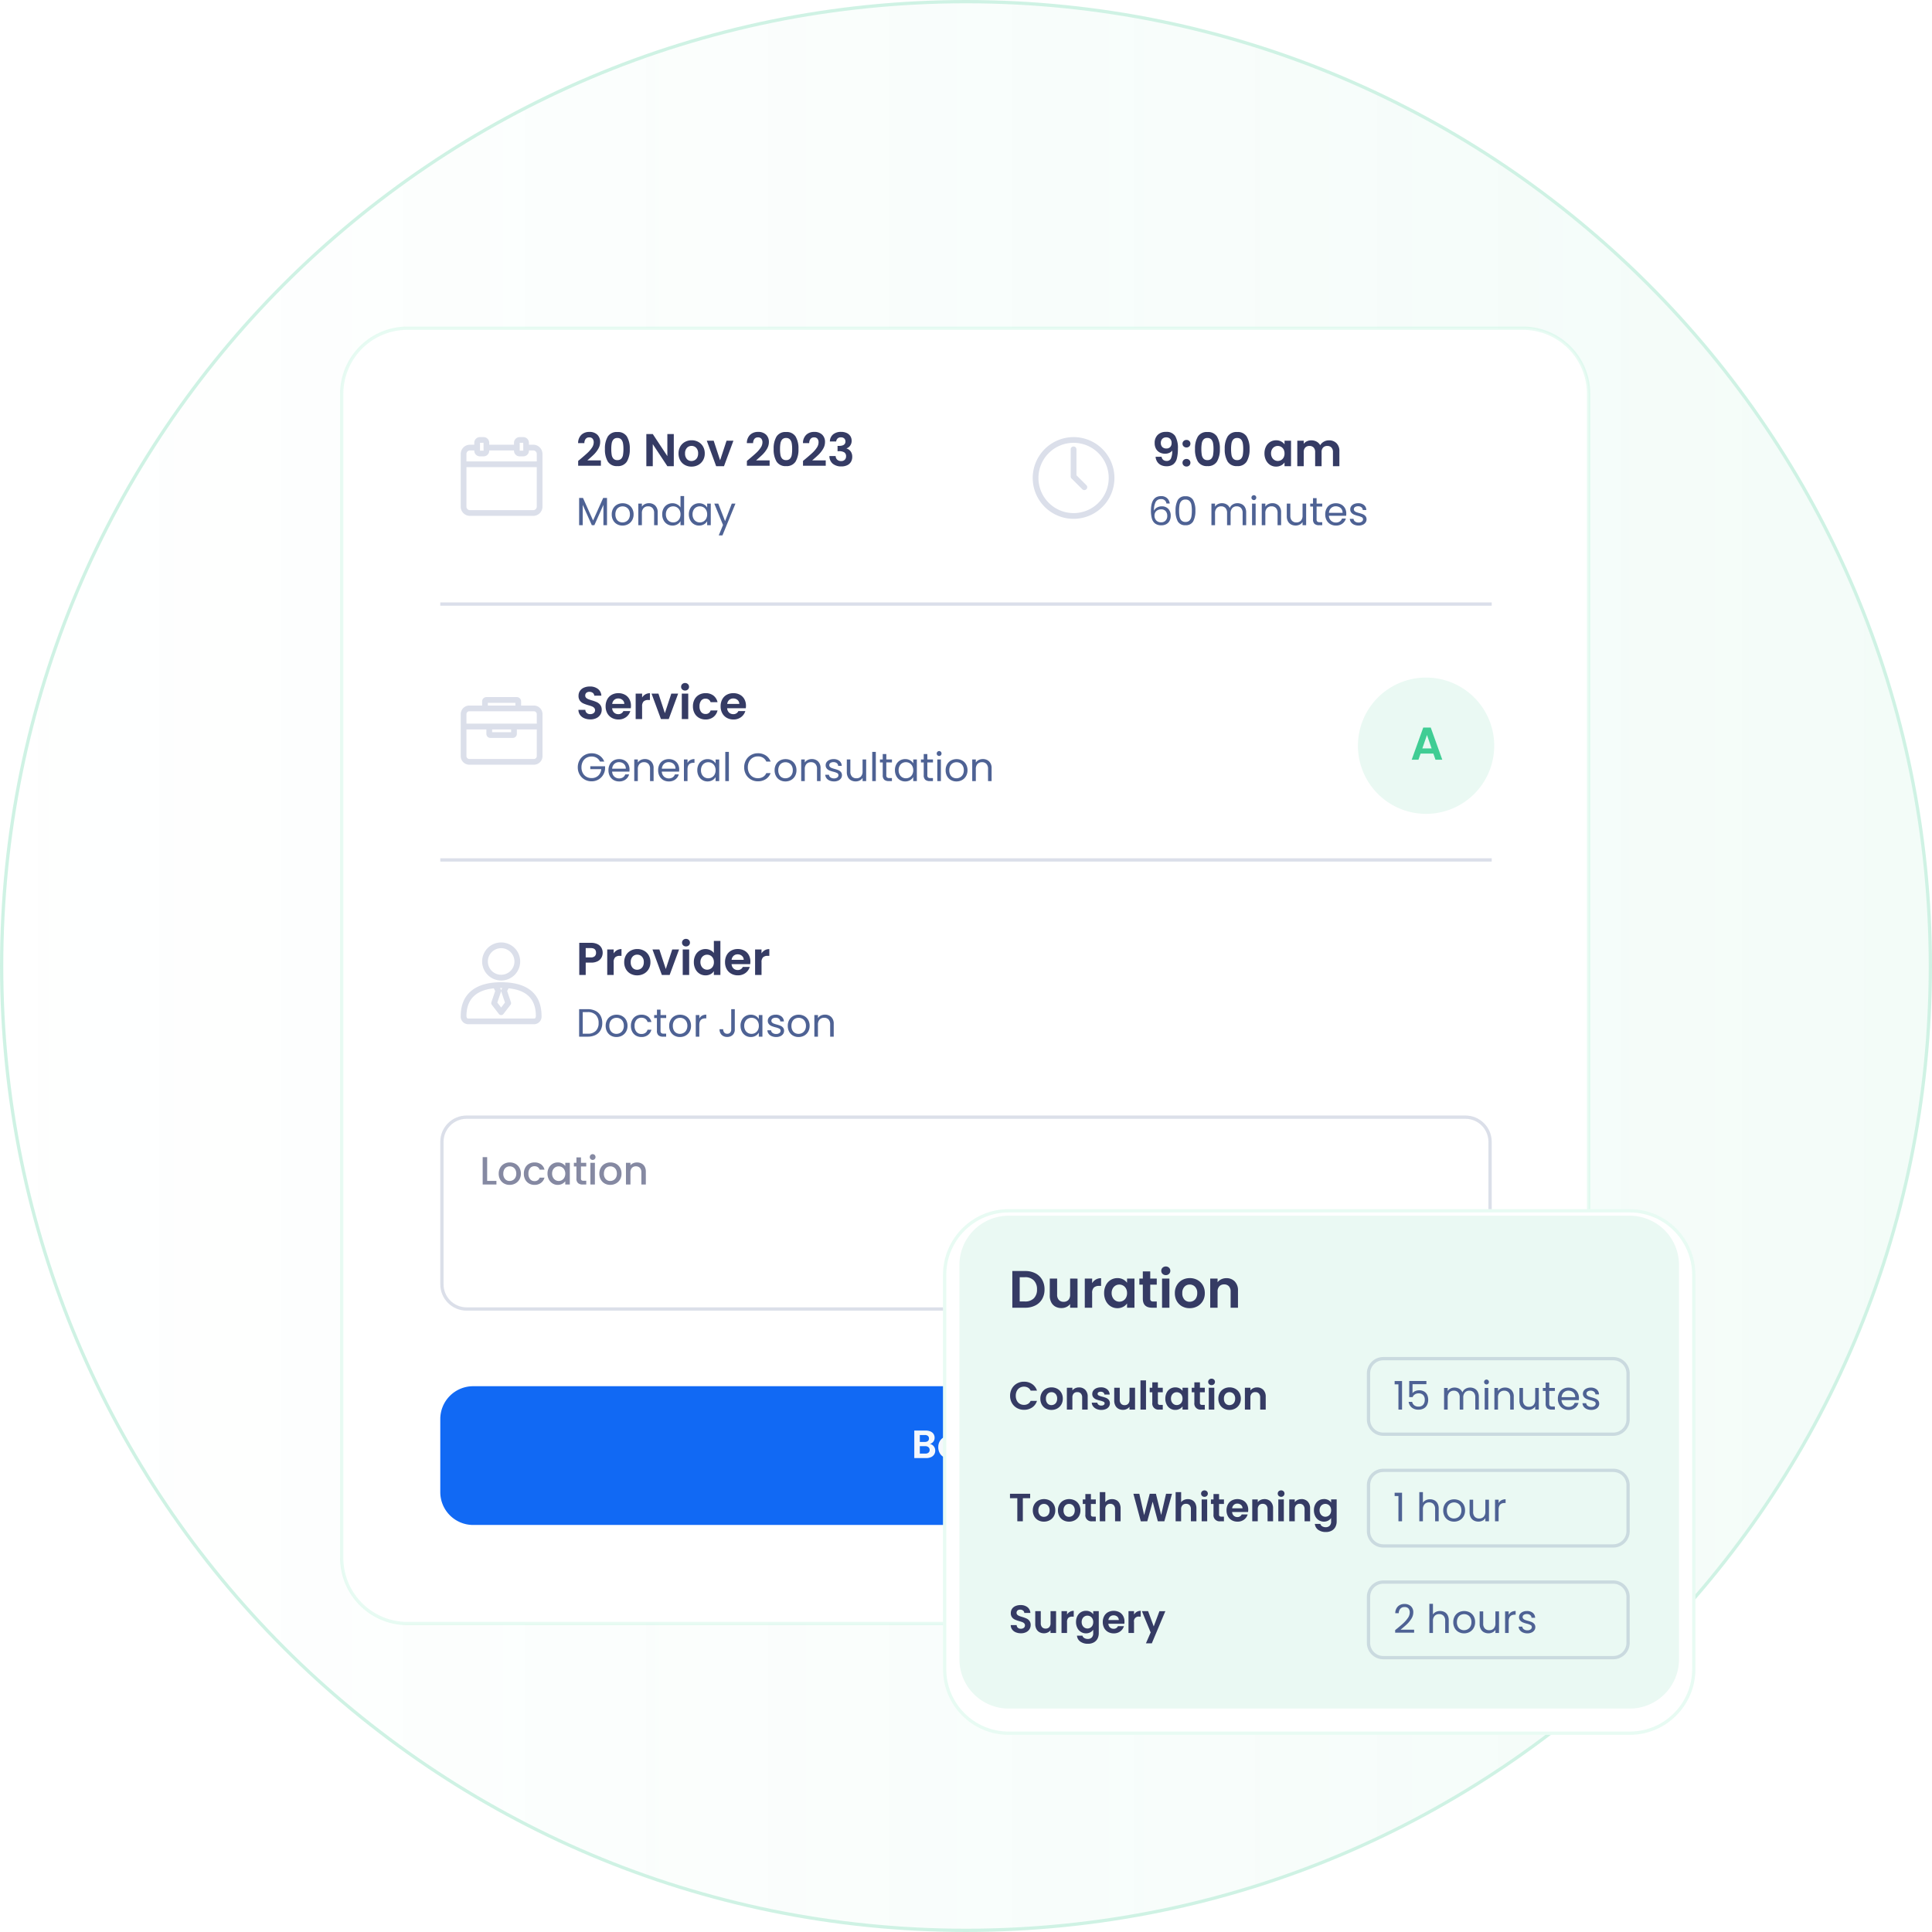 <svg xmlns="http://www.w3.org/2000/svg" xmlns:xlink="http://www.w3.org/1999/xlink" width="588" height="588" viewBox="0 0 588 588"><defs><linearGradient id="a" y1="0.5" x2="1" y2="0.5" gradientUnits="objectBoundingBox"><stop offset="0" stop-color="#40cd94" stop-opacity="0"/><stop offset="1" stop-color="#40cd94" stop-opacity="0.251"/></linearGradient><filter id="b" x="73.5" y="69.385" width="440.504" height="455.23" filterUnits="userSpaceOnUse"><feOffset dy="3" input="SourceAlpha"/><feGaussianBlur stdDeviation="10" result="c"/><feFlood flood-color="#8febc6" flood-opacity="0.4"/><feComposite operator="in" in2="c"/><feComposite in="SourceGraphic"/></filter><filter id="d" x="119" y="406.889" width="350" height="72.229" filterUnits="userSpaceOnUse"><feOffset dy="3" input="SourceAlpha"/><feGaussianBlur stdDeviation="5" result="e"/><feFlood flood-color="#353b64" flood-opacity="0.102"/><feComposite operator="in" in2="e"/><feComposite in="SourceGraphic"/></filter><filter id="f" x="257" y="338" width="289" height="220" filterUnits="userSpaceOnUse"><feOffset dy="3" input="SourceAlpha"/><feGaussianBlur stdDeviation="10" result="g"/><feFlood flood-color="#8febc6" flood-opacity="0.4"/><feComposite operator="in" in2="g"/><feComposite in="SourceGraphic"/></filter><clipPath id="i"><rect width="588" height="588"/></clipPath></defs><g id="h" clip-path="url(#i)"><g opacity="0.25" fill="url(#a)"><path d="M 294.002 587.499 C 274.088 587.499 254.186 585.492 234.851 581.536 C 216.006 577.68 197.47 571.926 179.758 564.434 C 162.367 557.079 145.593 547.974 129.903 537.374 C 114.361 526.874 99.746 514.816 86.465 501.535 C 73.183 488.253 61.125 473.639 50.625 458.097 C 40.025 442.407 30.92 425.633 23.565 408.242 C 16.073 390.53 10.319 371.994 6.463 353.15 C 2.506 333.814 0.5 313.913 0.5 293.999 C 0.5 274.085 2.506 254.184 6.463 234.848 C 10.319 216.004 16.073 197.469 23.565 179.756 C 30.92 162.365 40.025 145.592 50.625 129.901 C 61.125 114.36 73.183 99.746 86.465 86.464 C 99.746 73.182 114.361 61.124 129.903 50.625 C 145.593 40.025 162.367 30.92 179.758 23.564 C 197.47 16.073 216.006 10.319 234.851 6.463 C 254.186 2.506 274.088 0.5 294.002 0.5 C 313.916 0.5 333.817 2.506 353.153 6.463 C 371.997 10.319 390.533 16.073 408.246 23.564 C 425.637 30.92 442.411 40.025 458.101 50.625 C 473.643 61.124 488.257 73.182 501.539 86.464 C 514.821 99.746 526.879 114.36 537.378 129.901 C 547.979 145.592 557.083 162.365 564.439 179.756 C 571.931 197.469 577.685 216.004 581.541 234.848 C 585.497 254.184 587.504 274.085 587.504 293.999 C 587.504 313.913 585.497 333.814 581.541 353.15 C 577.685 371.994 571.931 390.53 564.439 408.242 C 557.083 425.633 547.979 442.407 537.378 458.097 C 526.879 473.639 514.821 488.253 501.539 501.535 C 488.257 514.816 473.643 526.874 458.101 537.374 C 442.411 547.974 425.637 557.079 408.246 564.434 C 390.533 571.926 371.997 577.68 353.153 581.536 C 333.817 585.492 313.916 587.499 294.002 587.499 Z" stroke="none"/><path d="M 294.002 1 C 274.121 1 254.254 3.003 234.951 6.953 C 216.139 10.802 197.635 16.546 179.953 24.025 C 162.591 31.368 145.846 40.457 130.182 51.039 C 114.667 61.521 100.077 73.558 86.818 86.817 C 73.559 100.077 61.521 114.666 51.04 130.181 C 40.457 145.845 31.368 162.59 24.025 179.951 C 16.546 197.633 10.802 216.137 6.953 234.949 C 3.003 254.252 1 274.119 1 293.999 C 1 313.88 3.003 333.747 6.953 353.05 C 10.802 371.862 16.546 390.366 24.025 408.048 C 31.368 425.409 40.457 442.154 51.04 457.817 C 61.521 473.332 73.559 487.922 86.818 501.181 C 100.077 514.44 114.667 526.478 130.182 536.96 C 145.846 547.542 162.591 556.631 179.953 563.974 C 197.635 571.453 216.139 577.196 234.951 581.046 C 254.254 584.996 274.121 586.999 294.002 586.999 C 313.882 586.999 333.75 584.996 353.053 581.046 C 371.865 577.196 390.369 571.453 408.051 563.974 C 425.412 556.631 442.158 547.542 457.821 536.96 C 473.336 526.478 487.926 514.44 501.185 501.181 C 514.445 487.922 526.482 473.332 536.964 457.817 C 547.546 442.154 556.635 425.409 563.979 408.048 C 571.457 390.366 577.201 371.862 581.051 353.05 C 585.001 333.747 587.004 313.88 587.004 293.999 C 587.004 274.119 585.001 254.252 581.051 234.949 C 577.201 216.137 571.457 197.633 563.979 179.951 C 556.635 162.59 547.546 145.845 536.964 130.181 C 526.482 114.666 514.445 100.077 501.185 86.817 C 487.926 73.558 473.336 61.521 457.821 51.039 C 442.158 40.457 425.412 31.368 408.051 24.025 C 390.369 16.546 371.865 10.802 353.053 6.953 C 333.75 3.003 313.882 1 294.002 1 M 294.002 0 C 456.375 0 588.004 131.628 588.004 293.999 C 588.004 456.371 456.375 587.999 294.002 587.999 C 131.629 587.999 0 456.371 0 293.999 C 0 131.628 131.629 0 294.002 0 Z" stroke="none" fill="#40cd94"/></g><g transform="matrix(1, 0, 0, 1, 0, 0)" filter="url(#b)"><path d="M20,0H359.5a20,20,0,0,1,20,20V374.23a20,20,0,0,1-20,20H20a20,20,0,0,1-20-20V20A20,20,0,0,1,20,0Z" transform="translate(104 96.89)" fill="#fff" stroke="rgba(143,235,198,0.2)" stroke-width="1"/></g><path d="M600,21.9" transform="translate(-116 463.507)" fill="none" stroke="#4f6392" stroke-width="1" opacity="0.5"/><path d="M1500,1264.267h320" transform="translate(-1366 -1080.419)" fill="none" stroke="#dbdfea" stroke-width="1"/><path d="M1500,1264.267h320" transform="translate(-1366 -1002.546)" fill="none" stroke="#dbdfea" stroke-width="1"/><path d="M1.358-2.212Q2.7-3.332,3.5-4.081A8.664,8.664,0,0,0,4.83-5.642a2.907,2.907,0,0,0,.532-1.6,1.706,1.706,0,0,0-.336-1.12A1.268,1.268,0,0,0,3.99-8.764,1.3,1.3,0,0,0,2.912-8.3,2.044,2.044,0,0,0,2.52-7.014H.616a3.454,3.454,0,0,1,1-2.548,3.412,3.412,0,0,1,2.4-.868,3.332,3.332,0,0,1,2.45.847A3.005,3.005,0,0,1,7.322-7.35a4.037,4.037,0,0,1-.588,2.086A8.256,8.256,0,0,1,5.39-3.535Q4.634-2.8,3.416-1.764h4.13V-.14H.63V-1.6Zm7.42-3.024A7.024,7.024,0,0,1,9.653-9.03,3.18,3.18,0,0,1,12.558-10.4,3.18,3.18,0,0,1,15.463-9.03a7.024,7.024,0,0,1,.875,3.794,7.13,7.13,0,0,1-.875,3.822A3.169,3.169,0,0,1,12.558-.028,3.169,3.169,0,0,1,9.653-1.414,7.13,7.13,0,0,1,8.778-5.236Zm5.628,0a9.632,9.632,0,0,0-.133-1.743,2.349,2.349,0,0,0-.532-1.155,1.5,1.5,0,0,0-1.183-.448,1.5,1.5,0,0,0-1.183.448,2.349,2.349,0,0,0-.532,1.155,9.632,9.632,0,0,0-.133,1.743,10.611,10.611,0,0,0,.126,1.785,2.241,2.241,0,0,0,.532,1.162,1.538,1.538,0,0,0,1.19.441,1.538,1.538,0,0,0,1.19-.441,2.241,2.241,0,0,0,.532-1.162A10.612,10.612,0,0,0,14.406-5.236ZM29.736,0h-1.96L23.338-6.706V0h-1.96V-9.786h1.96l4.438,6.72v-6.72h1.96Zm5.376.126a4.085,4.085,0,0,1-2.016-.5,3.579,3.579,0,0,1-1.407-1.407,4.216,4.216,0,0,1-.511-2.1,4.126,4.126,0,0,1,.525-2.1,3.648,3.648,0,0,1,1.435-1.407,4.165,4.165,0,0,1,2.03-.5,4.165,4.165,0,0,1,2.03.5,3.648,3.648,0,0,1,1.435,1.407,4.126,4.126,0,0,1,.525,2.1,4.042,4.042,0,0,1-.539,2.1A3.732,3.732,0,0,1,37.163-.371,4.234,4.234,0,0,1,35.112.126Zm0-1.708a2.039,2.039,0,0,0,1-.259,1.882,1.882,0,0,0,.749-.777,2.618,2.618,0,0,0,.28-1.26,2.335,2.335,0,0,0-.581-1.7,1.91,1.91,0,0,0-1.421-.595,1.865,1.865,0,0,0-1.407.595,2.37,2.37,0,0,0-.567,1.7,2.408,2.408,0,0,0,.553,1.7A1.821,1.821,0,0,0,35.112-1.582Zm8.722-.224,1.96-5.95H47.88L45.01,0H42.63L39.774-7.756h2.1Zm8.876-.406q1.344-1.12,2.142-1.869a8.664,8.664,0,0,0,1.33-1.561,2.907,2.907,0,0,0,.532-1.6,1.706,1.706,0,0,0-.336-1.12,1.268,1.268,0,0,0-1.036-.406,1.3,1.3,0,0,0-1.078.469,2.044,2.044,0,0,0-.392,1.281h-1.9a3.454,3.454,0,0,1,1-2.548,3.412,3.412,0,0,1,2.4-.868,3.332,3.332,0,0,1,2.45.847,3.005,3.005,0,0,1,.854,2.233,4.037,4.037,0,0,1-.588,2.086,8.256,8.256,0,0,1-1.344,1.729q-.756.735-1.974,1.771H58.9V-.14H51.982V-1.6Zm7.42-3.024a7.024,7.024,0,0,1,.875-3.794,3.18,3.18,0,0,1,2.9-1.372,3.18,3.18,0,0,1,2.9,1.372,7.024,7.024,0,0,1,.875,3.794,7.13,7.13,0,0,1-.875,3.822,3.169,3.169,0,0,1-2.9,1.386,3.169,3.169,0,0,1-2.9-1.386A7.13,7.13,0,0,1,60.13-5.236Zm5.628,0a9.632,9.632,0,0,0-.133-1.743,2.349,2.349,0,0,0-.532-1.155,1.5,1.5,0,0,0-1.183-.448,1.5,1.5,0,0,0-1.183.448A2.349,2.349,0,0,0,62.2-6.979a9.632,9.632,0,0,0-.133,1.743,10.612,10.612,0,0,0,.126,1.785,2.241,2.241,0,0,0,.532,1.162,1.538,1.538,0,0,0,1.19.441,1.538,1.538,0,0,0,1.19-.441,2.241,2.241,0,0,0,.532-1.162A10.612,10.612,0,0,0,65.758-5.236ZM69.79-2.212q1.344-1.12,2.142-1.869a8.664,8.664,0,0,0,1.33-1.561,2.907,2.907,0,0,0,.532-1.6,1.706,1.706,0,0,0-.336-1.12,1.268,1.268,0,0,0-1.036-.406,1.3,1.3,0,0,0-1.078.469,2.044,2.044,0,0,0-.392,1.281h-1.9a3.454,3.454,0,0,1,1-2.548,3.412,3.412,0,0,1,2.4-.868,3.332,3.332,0,0,1,2.45.847,3.005,3.005,0,0,1,.854,2.233,4.037,4.037,0,0,1-.588,2.086,8.256,8.256,0,0,1-1.344,1.729q-.756.735-1.974,1.771h4.13V-.14H69.062V-1.6Zm7.448-5.306a2.854,2.854,0,0,1,.987-2.163,3.653,3.653,0,0,1,2.415-.763,3.941,3.941,0,0,1,1.75.357,2.569,2.569,0,0,1,1.1.966,2.6,2.6,0,0,1,.371,1.379,2.421,2.421,0,0,1-.455,1.491,2.23,2.23,0,0,1-1.085.819v.056a2.353,2.353,0,0,1,1.267.9,2.8,2.8,0,0,1,.455,1.652,2.911,2.911,0,0,1-.385,1.5A2.62,2.62,0,0,1,82.523-.3a4.017,4.017,0,0,1-1.8.371,3.988,3.988,0,0,1-2.576-.8A2.984,2.984,0,0,1,77.1-3.08H79a1.525,1.525,0,0,0,.469,1.1,1.7,1.7,0,0,0,1.211.413,1.456,1.456,0,0,0,1.1-.4A1.42,1.42,0,0,0,82.166-3a1.353,1.353,0,0,0-.532-1.2,2.968,2.968,0,0,0-1.652-.364h-.406v-1.61h.406q1.988,0,1.988-1.33a1.226,1.226,0,0,0-.357-.938,1.446,1.446,0,0,0-1.029-.336,1.373,1.373,0,0,0-1.015.357,1.442,1.442,0,0,0-.413.9Z" transform="translate(175.333 141.885)" fill="#353b64"/><path d="M9.408-8.3V0H8.316V-6.192L5.556,0H4.788L2.016-6.2V0H.924V-8.3H2.1L5.172-1.44,8.244-8.3ZM14.124.108a3.367,3.367,0,0,1-1.674-.42,2.99,2.99,0,0,1-1.176-1.194A3.661,3.661,0,0,1,10.848-3.3a3.555,3.555,0,0,1,.438-1.782A3.018,3.018,0,0,1,12.48-6.27a3.464,3.464,0,0,1,1.692-.414,3.464,3.464,0,0,1,1.692.414,3.029,3.029,0,0,1,1.194,1.182A3.547,3.547,0,0,1,17.5-3.3a3.5,3.5,0,0,1-.45,1.794A3.119,3.119,0,0,1,15.828-.312,3.492,3.492,0,0,1,14.124.108Zm0-.96a2.306,2.306,0,0,0,1.1-.276,2.1,2.1,0,0,0,.834-.828A2.652,2.652,0,0,0,16.38-3.3a2.693,2.693,0,0,0-.312-1.344,2.043,2.043,0,0,0-.816-.822,2.277,2.277,0,0,0-1.092-.27,2.266,2.266,0,0,0-1.1.27,1.98,1.98,0,0,0-.8.822,2.781,2.781,0,0,0-.3,1.344,2.856,2.856,0,0,0,.294,1.356,1.954,1.954,0,0,0,.786.822A2.208,2.208,0,0,0,14.124-.852ZM22.14-6.7a2.665,2.665,0,0,1,1.944.726,2.794,2.794,0,0,1,.744,2.094V0h-1.08V-3.72a2.114,2.114,0,0,0-.492-1.506,1.758,1.758,0,0,0-1.344-.522,1.8,1.8,0,0,0-1.374.54,2.206,2.206,0,0,0-.51,1.572V0H18.936V-6.576h1.092v.936a2.168,2.168,0,0,1,.882-.78A2.736,2.736,0,0,1,22.14-6.7Zm4.068,3.384a3.694,3.694,0,0,1,.408-1.77,2.96,2.96,0,0,1,1.122-1.182,3.1,3.1,0,0,1,1.6-.42,2.974,2.974,0,0,1,1.428.354,2.555,2.555,0,0,1,1.008.93V-8.88h1.1V0h-1.1V-1.236a2.555,2.555,0,0,1-.96.966,2.858,2.858,0,0,1-1.488.378,3.012,3.012,0,0,1-1.59-.432,3.016,3.016,0,0,1-1.122-1.212A3.775,3.775,0,0,1,26.208-3.312Zm5.568.012a2.674,2.674,0,0,0-.3-1.3,2.118,2.118,0,0,0-.81-.846,2.207,2.207,0,0,0-1.122-.294,2.209,2.209,0,0,0-1.116.288,2.089,2.089,0,0,0-.8.84,2.674,2.674,0,0,0-.3,1.3A2.735,2.735,0,0,0,27.624-2a2.122,2.122,0,0,0,.8.852,2.174,2.174,0,0,0,1.116.294,2.207,2.207,0,0,0,1.122-.294A2.109,2.109,0,0,0,31.476-2,2.709,2.709,0,0,0,31.776-3.3Zm2.544-.012a3.694,3.694,0,0,1,.408-1.77A2.96,2.96,0,0,1,35.85-6.264a3.077,3.077,0,0,1,1.59-.42,2.918,2.918,0,0,1,1.5.372,2.479,2.479,0,0,1,.948.936v-1.2h1.1V0h-1.1V-1.224a2.573,2.573,0,0,1-.966.954,2.89,2.89,0,0,1-1.494.378,2.981,2.981,0,0,1-1.584-.432,3.03,3.03,0,0,1-1.116-1.212A3.775,3.775,0,0,1,34.32-3.312Zm5.568.012a2.674,2.674,0,0,0-.3-1.3,2.118,2.118,0,0,0-.81-.846,2.207,2.207,0,0,0-1.122-.294,2.209,2.209,0,0,0-1.116.288,2.089,2.089,0,0,0-.8.84,2.674,2.674,0,0,0-.3,1.3A2.735,2.735,0,0,0,35.736-2a2.122,2.122,0,0,0,.8.852,2.174,2.174,0,0,0,1.116.294,2.207,2.207,0,0,0,1.122-.294A2.109,2.109,0,0,0,39.588-2,2.709,2.709,0,0,0,39.888-3.3ZM48.5-6.576,44.544,3.1H43.416l1.3-3.168-2.652-6.5h1.212l2.064,5.328,2.04-5.328Z" transform="translate(175.333 159.847)" fill="#4e6294"/><path d="M2.8,23.974a2.807,2.807,0,0,1-2.8-2.8V5.122a2.807,2.807,0,0,1,2.8-2.8h1.32V1.725A1.727,1.727,0,0,1,5.849,0H6.954A1.727,1.727,0,0,1,8.678,1.725v.594H16.21V1.725A1.727,1.727,0,0,1,17.934,0h1.1a1.727,1.727,0,0,1,1.725,1.725v.594h1.32a2.806,2.806,0,0,1,2.8,2.8v16.05a2.806,2.806,0,0,1-2.8,2.8Zm-1.061-2.8A1.061,1.061,0,0,0,2.8,22.232h19.28a1.062,1.062,0,0,0,1.061-1.06V9.145H1.743ZM23.146,7.4V5.122a1.063,1.063,0,0,0-1.061-1.06h-1.32v.075a1.727,1.727,0,0,1-1.725,1.725h-1.1A1.727,1.727,0,0,1,16.21,4.137V4.061H8.678v.075A1.727,1.727,0,0,1,6.954,5.862H5.849A1.727,1.727,0,0,1,4.124,4.137V4.061H2.8a1.062,1.062,0,0,0-1.061,1.06V7.4Zm-5.193-5.66V4.137l1.087-.018-.006-.785a.893.893,0,0,1-.012-.143.866.866,0,0,1,.01-.131l-.01-1.334Zm-12.087,0V4.137l1.088-.018-.006-.785a.87.87,0,0,1,0-.275l-.01-1.334Z" transform="translate(140.221 133.032)" fill="#dbdfea"/><path d="M3.01-2.87a1.528,1.528,0,0,0,.511.945A1.632,1.632,0,0,0,4.592-1.6a1.33,1.33,0,0,0,1.26-.721,5.443,5.443,0,0,0,.392-2.429,2.118,2.118,0,0,1-.9.7,3.115,3.115,0,0,1-1.253.252,3.482,3.482,0,0,1-1.617-.371A2.74,2.74,0,0,1,1.33-5.271,3.545,3.545,0,0,1,.91-7.056a3.325,3.325,0,0,1,.924-2.471,3.42,3.42,0,0,1,2.52-.917A3.078,3.078,0,0,1,7.161-9.17,7.191,7.191,0,0,1,7.98-5.334a11.68,11.68,0,0,1-.315,2.982A3.243,3.243,0,0,1,6.587-.588a3.27,3.27,0,0,1-2.079.6,3.623,3.623,0,0,1-1.764-.4,2.847,2.847,0,0,1-1.113-1.05A3.231,3.231,0,0,1,1.19-2.87ZM4.494-5.39a1.5,1.5,0,0,0,1.148-.448,1.689,1.689,0,0,0,.42-1.2,1.765,1.765,0,0,0-.441-1.281,1.59,1.59,0,0,0-1.2-.455,1.564,1.564,0,0,0-1.2.469A1.735,1.735,0,0,0,2.786-7.07a1.729,1.729,0,0,0,.427,1.211A1.647,1.647,0,0,0,4.494-5.39ZM10.6.1a1.212,1.212,0,0,1-.875-.329A1.089,1.089,0,0,1,9.38-1.05a1.089,1.089,0,0,1,.343-.819A1.212,1.212,0,0,1,10.6-2.2a1.17,1.17,0,0,1,.854.329,1.1,1.1,0,0,1,.336.819,1.1,1.1,0,0,1-.336.819A1.17,1.17,0,0,1,10.6.1Zm0-5.8a1.212,1.212,0,0,1-.875-.329,1.089,1.089,0,0,1-.343-.819,1.089,1.089,0,0,1,.343-.819,1.212,1.212,0,0,1,.875-.329,1.17,1.17,0,0,1,.854.329,1.1,1.1,0,0,1,.336.819,1.1,1.1,0,0,1-.336.819A1.17,1.17,0,0,1,10.6-5.7Zm2.59.462a7.024,7.024,0,0,1,.875-3.794A3.18,3.18,0,0,1,16.968-10.4,3.18,3.18,0,0,1,19.873-9.03a7.024,7.024,0,0,1,.875,3.794,7.13,7.13,0,0,1-.875,3.822A3.169,3.169,0,0,1,16.968-.028a3.169,3.169,0,0,1-2.905-1.386A7.13,7.13,0,0,1,13.188-5.236Zm5.628,0a9.632,9.632,0,0,0-.133-1.743,2.349,2.349,0,0,0-.532-1.155,1.5,1.5,0,0,0-1.183-.448,1.5,1.5,0,0,0-1.183.448,2.349,2.349,0,0,0-.532,1.155,9.632,9.632,0,0,0-.133,1.743,10.611,10.611,0,0,0,.126,1.785,2.241,2.241,0,0,0,.532,1.162,1.538,1.538,0,0,0,1.19.441,1.538,1.538,0,0,0,1.19-.441,2.241,2.241,0,0,0,.532-1.162A10.612,10.612,0,0,0,18.816-5.236Zm3.416,0a7.024,7.024,0,0,1,.875-3.794,3.18,3.18,0,0,1,2.9-1.372A3.18,3.18,0,0,1,28.917-9.03a7.024,7.024,0,0,1,.875,3.794,7.13,7.13,0,0,1-.875,3.822A3.169,3.169,0,0,1,26.012-.028a3.169,3.169,0,0,1-2.9-1.386A7.13,7.13,0,0,1,22.232-5.236Zm5.628,0a9.632,9.632,0,0,0-.133-1.743A2.349,2.349,0,0,0,27.2-8.134a1.5,1.5,0,0,0-1.183-.448,1.5,1.5,0,0,0-1.183.448A2.349,2.349,0,0,0,24.3-6.979a9.632,9.632,0,0,0-.133,1.743,10.612,10.612,0,0,0,.126,1.785,2.241,2.241,0,0,0,.532,1.162,1.538,1.538,0,0,0,1.19.441,1.538,1.538,0,0,0,1.19-.441,2.241,2.241,0,0,0,.532-1.162A10.612,10.612,0,0,0,27.86-5.236Zm6.468,1.33A4.489,4.489,0,0,1,34.8-5.992a3.438,3.438,0,0,1,1.274-1.4,3.392,3.392,0,0,1,1.8-.49,3.16,3.16,0,0,1,1.519.35,3.082,3.082,0,0,1,1.043.882V-7.756h1.974V0H40.432V-1.134a2.915,2.915,0,0,1-1.043.9,3.191,3.191,0,0,1-1.533.357,3.3,3.3,0,0,1-1.785-.5A3.527,3.527,0,0,1,34.8-1.8,4.564,4.564,0,0,1,34.328-3.906Zm6.1.028a2.514,2.514,0,0,0-.28-1.225,1.974,1.974,0,0,0-.756-.784,2.021,2.021,0,0,0-1.022-.273,1.985,1.985,0,0,0-1.008.266,2,2,0,0,0-.749.777,2.434,2.434,0,0,0-.287,1.211,2.514,2.514,0,0,0,.287,1.225,2.066,2.066,0,0,0,.756.805,1.92,1.92,0,0,0,1,.28A2.021,2.021,0,0,0,39.4-1.869a1.974,1.974,0,0,0,.756-.784A2.514,2.514,0,0,0,40.432-3.878Zm13.524-3.99a3.114,3.114,0,0,1,2.3.875,3.3,3.3,0,0,1,.875,2.443V0h-1.96V-4.284a1.938,1.938,0,0,0-.462-1.393,1.661,1.661,0,0,0-1.26-.483,1.684,1.684,0,0,0-1.267.483,1.92,1.92,0,0,0-.469,1.393V0h-1.96V-4.284a1.938,1.938,0,0,0-.462-1.393,1.661,1.661,0,0,0-1.26-.483,1.7,1.7,0,0,0-1.281.483,1.92,1.92,0,0,0-.469,1.393V0h-1.96V-7.756h1.96v.938a2.609,2.609,0,0,1,.973-.77,3.035,3.035,0,0,1,1.309-.28,3.367,3.367,0,0,1,1.624.385,2.7,2.7,0,0,1,1.106,1.1,2.808,2.808,0,0,1,1.1-1.078A3.129,3.129,0,0,1,53.956-7.868Z" transform="translate(350.511 141.885)" fill="#353b64"/><path d="M5.58-6.612A1.505,1.505,0,0,0,3.936-7.944a1.769,1.769,0,0,0-1.6.822,5.147,5.147,0,0,0-.516,2.706,2.048,2.048,0,0,1,.918-.978,2.92,2.92,0,0,1,1.434-.354A2.61,2.61,0,0,1,6.15-4.98a2.939,2.939,0,0,1,.738,2.124A3.28,3.28,0,0,1,6.57-1.392,2.434,2.434,0,0,1,5.61-.36,2.975,2.975,0,0,1,4.056.024,3.034,3.034,0,0,1,2.124-.528a2.886,2.886,0,0,1-.972-1.524,8.917,8.917,0,0,1-.276-2.4q0-4.4,3.072-4.4A2.58,2.58,0,0,1,5.8-8.22a2.576,2.576,0,0,1,.792,1.608ZM3.948-4.824a2.3,2.3,0,0,0-.972.21,1.747,1.747,0,0,0-.738.636A1.839,1.839,0,0,0,1.956-2.94a2.094,2.094,0,0,0,.528,1.482A1.959,1.959,0,0,0,4-.888,1.762,1.762,0,0,0,5.334-1.41a1.958,1.958,0,0,0,.5-1.41,2.119,2.119,0,0,0-.48-1.47A1.791,1.791,0,0,0,3.948-4.824Zm4.416.4A6.451,6.451,0,0,1,9.036-7.65a2.49,2.49,0,0,1,2.352-1.158,2.478,2.478,0,0,1,2.34,1.158A6.451,6.451,0,0,1,14.4-4.428a6.575,6.575,0,0,1-.672,3.264A2.474,2.474,0,0,1,11.388,0,2.486,2.486,0,0,1,9.036-1.164,6.575,6.575,0,0,1,8.364-4.428Zm4.956,0a9.659,9.659,0,0,0-.138-1.77,2.251,2.251,0,0,0-.564-1.17,1.626,1.626,0,0,0-1.23-.444,1.642,1.642,0,0,0-1.242.444A2.251,2.251,0,0,0,9.582-6.2a9.659,9.659,0,0,0-.138,1.77,10,10,0,0,0,.138,1.812,2.256,2.256,0,0,0,.564,1.176A1.642,1.642,0,0,0,11.388-1a1.626,1.626,0,0,0,1.23-.444,2.256,2.256,0,0,0,.564-1.176A10,10,0,0,0,13.32-4.428ZM27.192-6.7a2.876,2.876,0,0,1,1.368.318,2.294,2.294,0,0,1,.948.954,3.185,3.185,0,0,1,.348,1.548V0h-1.08V-3.72a2.131,2.131,0,0,0-.486-1.506,1.708,1.708,0,0,0-1.314-.522A1.756,1.756,0,0,0,25.62-5.2a2.246,2.246,0,0,0-.5,1.578V0h-1.08V-3.72a2.131,2.131,0,0,0-.486-1.506,1.708,1.708,0,0,0-1.314-.522A1.756,1.756,0,0,0,20.88-5.2a2.246,2.246,0,0,0-.5,1.578V0H19.284V-6.576h1.092v.948a2.158,2.158,0,0,1,.87-.792A2.635,2.635,0,0,1,22.452-6.7a2.846,2.846,0,0,1,1.464.372,2.27,2.27,0,0,1,.948,1.092,2.157,2.157,0,0,1,.912-1.08A2.687,2.687,0,0,1,27.192-6.7Zm5.016-.948a.718.718,0,0,1-.528-.216.718.718,0,0,1-.216-.528.718.718,0,0,1,.216-.528.718.718,0,0,1,.528-.216.685.685,0,0,1,.51.216.729.729,0,0,1,.21.528.729.729,0,0,1-.21.528A.685.685,0,0,1,32.208-7.644Zm.528,1.068V0H31.644V-6.576ZM37.8-6.7a2.665,2.665,0,0,1,1.944.726,2.794,2.794,0,0,1,.744,2.094V0h-1.08V-3.72a2.114,2.114,0,0,0-.492-1.506,1.758,1.758,0,0,0-1.344-.522,1.8,1.8,0,0,0-1.374.54,2.206,2.206,0,0,0-.51,1.572V0H34.6V-6.576h1.092v.936a2.168,2.168,0,0,1,.882-.78A2.736,2.736,0,0,1,37.8-6.7Zm10.308.12V0H47.016V-.972a2.126,2.126,0,0,1-.87.786A2.688,2.688,0,0,1,44.916.1a2.948,2.948,0,0,1-1.38-.318,2.312,2.312,0,0,1-.966-.954,3.141,3.141,0,0,1-.354-1.548V-6.576H43.3v3.708a2.1,2.1,0,0,0,.492,1.494,1.758,1.758,0,0,0,1.344.522,1.8,1.8,0,0,0,1.38-.54,2.223,2.223,0,0,0,.5-1.572V-6.576Zm3.18.9V-1.8a.922.922,0,0,0,.2.678,1.006,1.006,0,0,0,.708.2H53V0H52.02a1.958,1.958,0,0,1-1.368-.42A1.8,1.8,0,0,1,50.2-1.8V-5.676h-.852v-.9H50.2V-8.232h1.092v1.656H53v.9ZM60.324-3.54a6.427,6.427,0,0,1-.036.66H55.032A2.126,2.126,0,0,0,55.7-1.362a2.118,2.118,0,0,0,1.47.546,2.019,2.019,0,0,0,1.182-.33,1.747,1.747,0,0,0,.666-.882h1.176A2.827,2.827,0,0,1,59.136-.486a3.187,3.187,0,0,1-1.968.594,3.324,3.324,0,0,1-1.674-.42,2.973,2.973,0,0,1-1.158-1.194,3.7,3.7,0,0,1-.42-1.794,3.756,3.756,0,0,1,.408-1.788A2.864,2.864,0,0,1,55.47-6.27a3.411,3.411,0,0,1,1.7-.414,3.3,3.3,0,0,1,1.656.408,2.825,2.825,0,0,1,1.11,1.122A3.311,3.311,0,0,1,60.324-3.54ZM59.2-3.768a2.014,2.014,0,0,0-.276-1.074,1.8,1.8,0,0,0-.75-.684,2.339,2.339,0,0,0-1.05-.234,2.024,2.024,0,0,0-1.41.528,2.151,2.151,0,0,0-.666,1.464Zm4.9,3.876A3.4,3.4,0,0,1,62.736-.15a2.287,2.287,0,0,1-.948-.72A1.916,1.916,0,0,1,61.4-1.932h1.128a1.107,1.107,0,0,0,.462.8,1.758,1.758,0,0,0,1.086.312,1.58,1.58,0,0,0,.984-.276.843.843,0,0,0,.36-.7.686.686,0,0,0-.384-.642,5.384,5.384,0,0,0-1.188-.414,8.731,8.731,0,0,1-1.194-.39,2.118,2.118,0,0,1-.792-.588,1.535,1.535,0,0,1-.33-1.026,1.555,1.555,0,0,1,.3-.924,2.034,2.034,0,0,1,.852-.666,3.066,3.066,0,0,1,1.26-.246,2.69,2.69,0,0,1,1.764.552,1.989,1.989,0,0,1,.72,1.512H65.34a1.128,1.128,0,0,0-.414-.828,1.544,1.544,0,0,0-1.014-.312,1.564,1.564,0,0,0-.936.252.779.779,0,0,0-.348.66.723.723,0,0,0,.21.534,1.534,1.534,0,0,0,.528.336,9.1,9.1,0,0,0,.882.282,9.5,9.5,0,0,1,1.152.378,2.015,2.015,0,0,1,.762.558,1.492,1.492,0,0,1,.33.972,1.664,1.664,0,0,1-.3.972,2,2,0,0,1-.846.678A3.024,3.024,0,0,1,64.092.108Z" transform="translate(349.414 159.847)" fill="#4e6294"/><g transform="translate(314.303 133.032)"><path d="M12.444,0A12.436,12.436,0,1,1,0,12.436,12.454,12.454,0,0,1,12.444,0Zm0,23.13a10.694,10.694,0,1,0-10.7-10.694A10.71,10.71,0,0,0,12.444,23.13Z" transform="translate(0 0)" fill="#dbdfea"/><path d="M50.655,24.6a.872.872,0,0,1-.618-.256l-3.281-3.279a.875.875,0,0,1-.256-.619V12.165a.875.875,0,0,1,1.749,0v7.916L51.274,23.1a.875.875,0,0,1-.618,1.493Z" transform="translate(-34.94 -8.469)" fill="#dbdfea"/></g><path d="M4.34.1A4.641,4.641,0,0,1,2.5-.252,3.023,3.023,0,0,1,1.2-1.26a2.654,2.654,0,0,1-.49-1.554h2.1a1.358,1.358,0,0,0,.427.952,1.513,1.513,0,0,0,1.057.35,1.626,1.626,0,0,0,1.078-.329A1.07,1.07,0,0,0,5.768-2.7,1,1,0,0,0,5.5-3.416a1.864,1.864,0,0,0-.665-.441,11.005,11.005,0,0,0-1.1-.357,11.77,11.77,0,0,1-1.547-.553,2.71,2.71,0,0,1-1.022-.826A2.354,2.354,0,0,1,.742-7.07a2.641,2.641,0,0,1,.434-1.512,2.76,2.76,0,0,1,1.218-.987,4.431,4.431,0,0,1,1.792-.343,3.888,3.888,0,0,1,2.457.735A2.725,2.725,0,0,1,7.686-7.126H5.53A1.12,1.12,0,0,0,5.1-7.959a1.609,1.609,0,0,0-1.057-.329,1.361,1.361,0,0,0-.917.294,1.063,1.063,0,0,0-.343.854.883.883,0,0,0,.259.651,1.975,1.975,0,0,0,.644.42q.385.161,1.085.371a11.4,11.4,0,0,1,1.554.56,2.791,2.791,0,0,1,1.036.84A2.333,2.333,0,0,1,7.8-2.828a2.765,2.765,0,0,1-.406,1.456A2.866,2.866,0,0,1,6.2-.3,4.059,4.059,0,0,1,4.34.1ZM16.7-4.046a4.626,4.626,0,0,1-.056.756h-5.67a1.928,1.928,0,0,0,.588,1.316,1.813,1.813,0,0,0,1.274.476,1.6,1.6,0,0,0,1.554-.938h2.114A3.533,3.533,0,0,1,15.218-.6,3.76,3.76,0,0,1,12.88.126a4.046,4.046,0,0,1-2.009-.5A3.5,3.5,0,0,1,9.485-1.778a4.311,4.311,0,0,1-.5-2.1,4.391,4.391,0,0,1,.49-2.114,3.419,3.419,0,0,1,1.372-1.4,4.11,4.11,0,0,1,2.03-.49,4.078,4.078,0,0,1,1.981.476,3.35,3.35,0,0,1,1.358,1.351A4.088,4.088,0,0,1,16.7-4.046Zm-2.03-.56a1.554,1.554,0,0,0-.546-1.211,1.934,1.934,0,0,0-1.3-.455,1.779,1.779,0,0,0-1.225.441,1.939,1.939,0,0,0-.609,1.225ZM20.09-6.552a2.756,2.756,0,0,1,.987-.966,2.745,2.745,0,0,1,1.393-.35V-5.81h-.518a1.985,1.985,0,0,0-1.393.434,2,2,0,0,0-.469,1.512V0H18.13V-7.756h1.96Zm6.93,4.746,1.96-5.95h2.086L28.2,0h-2.38L22.96-7.756h2.1ZM33.166-8.68a1.194,1.194,0,0,1-.861-.329,1.089,1.089,0,0,1-.343-.819,1.089,1.089,0,0,1,.343-.819,1.194,1.194,0,0,1,.861-.329,1.194,1.194,0,0,1,.861.329,1.089,1.089,0,0,1,.343.819,1.089,1.089,0,0,1-.343.819A1.194,1.194,0,0,1,33.166-8.68Zm.966.924V0h-1.96V-7.756ZM35.56-3.878a4.351,4.351,0,0,1,.49-2.107,3.5,3.5,0,0,1,1.358-1.4,3.929,3.929,0,0,1,1.988-.5,3.822,3.822,0,0,1,2.387.721A3.507,3.507,0,0,1,43.05-5.138H40.936a1.546,1.546,0,0,0-.567-.791,1.646,1.646,0,0,0-.987-.287,1.616,1.616,0,0,0-1.33.609,2.7,2.7,0,0,0-.49,1.729,2.671,2.671,0,0,0,.49,1.715,1.616,1.616,0,0,0,1.33.609,1.487,1.487,0,0,0,1.554-1.064H43.05a3.577,3.577,0,0,1-1.274,2A3.754,3.754,0,0,1,39.4.126a3.929,3.929,0,0,1-1.988-.5,3.5,3.5,0,0,1-1.358-1.4A4.351,4.351,0,0,1,35.56-3.878ZM51.7-4.046a4.626,4.626,0,0,1-.056.756h-5.67a1.928,1.928,0,0,0,.588,1.316,1.813,1.813,0,0,0,1.274.476,1.6,1.6,0,0,0,1.554-.938h2.114A3.533,3.533,0,0,1,50.218-.6,3.76,3.76,0,0,1,47.88.126a4.046,4.046,0,0,1-2.009-.5,3.5,3.5,0,0,1-1.386-1.407,4.311,4.311,0,0,1-.5-2.1,4.391,4.391,0,0,1,.49-2.114,3.419,3.419,0,0,1,1.372-1.4,4.11,4.11,0,0,1,2.03-.49,4.078,4.078,0,0,1,1.981.476,3.35,3.35,0,0,1,1.358,1.351A4.088,4.088,0,0,1,51.7-4.046Zm-2.03-.56a1.554,1.554,0,0,0-.546-1.211,1.934,1.934,0,0,0-1.3-.455,1.779,1.779,0,0,0-1.225.441,1.939,1.939,0,0,0-.609,1.225Z" transform="translate(175.333 218.848)" fill="#353b64"/><path d="M7.26-5.94A2.6,2.6,0,0,0,6.252-7.074a2.894,2.894,0,0,0-1.536-.4,3.118,3.118,0,0,0-1.578.4,2.84,2.84,0,0,0-1.1,1.152,3.615,3.615,0,0,0-.4,1.734,3.579,3.579,0,0,0,.4,1.728,2.849,2.849,0,0,0,1.1,1.146,3.118,3.118,0,0,0,1.578.4,2.854,2.854,0,0,0,2.016-.732,3.021,3.021,0,0,0,.924-1.98H4.32v-.888h4.5v.84a4.153,4.153,0,0,1-.648,1.89A4,4,0,0,1,6.72-.426a4.069,4.069,0,0,1-2,.5A4.221,4.221,0,0,1,2.592-.474,4.009,4.009,0,0,1,1.074-1.992a4.331,4.331,0,0,1-.558-2.2,4.364,4.364,0,0,1,.558-2.2A4,4,0,0,1,2.592-7.914,4.221,4.221,0,0,1,4.716-8.46a4.263,4.263,0,0,1,2.358.66A3.776,3.776,0,0,1,8.568-5.94Zm9,2.4a6.427,6.427,0,0,1-.036.66H10.968a2.126,2.126,0,0,0,.666,1.518,2.118,2.118,0,0,0,1.47.546,2.019,2.019,0,0,0,1.182-.33,1.747,1.747,0,0,0,.666-.882h1.176A2.827,2.827,0,0,1,15.072-.486,3.187,3.187,0,0,1,13.1.108a3.324,3.324,0,0,1-1.674-.42,2.973,2.973,0,0,1-1.158-1.194A3.7,3.7,0,0,1,9.852-3.3a3.756,3.756,0,0,1,.408-1.788A2.864,2.864,0,0,1,11.406-6.27a3.411,3.411,0,0,1,1.7-.414,3.3,3.3,0,0,1,1.656.408,2.825,2.825,0,0,1,1.11,1.122A3.311,3.311,0,0,1,16.26-3.54Zm-1.128-.228a2.014,2.014,0,0,0-.276-1.074,1.8,1.8,0,0,0-.75-.684,2.339,2.339,0,0,0-1.05-.234,2.024,2.024,0,0,0-1.41.528,2.151,2.151,0,0,0-.666,1.464ZM20.9-6.7a2.665,2.665,0,0,1,1.944.726,2.794,2.794,0,0,1,.744,2.094V0h-1.08V-3.72a2.114,2.114,0,0,0-.492-1.506,1.758,1.758,0,0,0-1.344-.522,1.8,1.8,0,0,0-1.374.54,2.206,2.206,0,0,0-.51,1.572V0H17.7V-6.576h1.092v.936a2.168,2.168,0,0,1,.882-.78A2.736,2.736,0,0,1,20.9-6.7ZM31.38-3.54a6.427,6.427,0,0,1-.036.66H26.088a2.126,2.126,0,0,0,.666,1.518,2.118,2.118,0,0,0,1.47.546,2.019,2.019,0,0,0,1.182-.33,1.747,1.747,0,0,0,.666-.882h1.176A2.827,2.827,0,0,1,30.192-.486a3.187,3.187,0,0,1-1.968.594,3.324,3.324,0,0,1-1.674-.42,2.973,2.973,0,0,1-1.158-1.194,3.7,3.7,0,0,1-.42-1.794,3.756,3.756,0,0,1,.408-1.788A2.864,2.864,0,0,1,26.526-6.27a3.411,3.411,0,0,1,1.7-.414,3.3,3.3,0,0,1,1.656.408,2.825,2.825,0,0,1,1.11,1.122A3.311,3.311,0,0,1,31.38-3.54Zm-1.128-.228a2.014,2.014,0,0,0-.276-1.074,1.8,1.8,0,0,0-.75-.684,2.339,2.339,0,0,0-1.05-.234,2.024,2.024,0,0,0-1.41.528A2.151,2.151,0,0,0,26.1-3.768Zm3.66-1.74a2.1,2.1,0,0,1,.822-.876,2.541,2.541,0,0,1,1.3-.312v1.128h-.288q-1.836,0-1.836,1.992V0H32.82V-6.576h1.092Zm2.976,2.2a3.694,3.694,0,0,1,.408-1.77,2.96,2.96,0,0,1,1.122-1.182,3.077,3.077,0,0,1,1.59-.42,2.918,2.918,0,0,1,1.5.372,2.479,2.479,0,0,1,.948.936v-1.2h1.1V0h-1.1V-1.224a2.573,2.573,0,0,1-.966.954A2.89,2.89,0,0,1,40,.108a2.981,2.981,0,0,1-1.584-.432A3.03,3.03,0,0,1,37.3-1.536,3.775,3.775,0,0,1,36.888-3.312Zm5.568.012a2.674,2.674,0,0,0-.3-1.3,2.118,2.118,0,0,0-.81-.846,2.207,2.207,0,0,0-1.122-.294,2.209,2.209,0,0,0-1.116.288,2.089,2.089,0,0,0-.8.84,2.674,2.674,0,0,0-.3,1.3A2.735,2.735,0,0,0,38.3-2a2.122,2.122,0,0,0,.8.852,2.174,2.174,0,0,0,1.116.294,2.207,2.207,0,0,0,1.122-.294A2.109,2.109,0,0,0,42.156-2,2.709,2.709,0,0,0,42.456-3.3ZM46.5-8.88V0H45.408V-8.88Zm4.656,4.692a4.4,4.4,0,0,1,.552-2.2,4.01,4.01,0,0,1,1.506-1.53,4.152,4.152,0,0,1,2.118-.552,4.3,4.3,0,0,1,2.388.66A3.782,3.782,0,0,1,59.208-5.94H57.9a2.626,2.626,0,0,0-1-1.164,2.9,2.9,0,0,0-1.566-.408A3.05,3.05,0,0,0,53.76-7.1a2.853,2.853,0,0,0-1.092,1.158,3.713,3.713,0,0,0-.4,1.758,3.686,3.686,0,0,0,.4,1.746A2.853,2.853,0,0,0,53.76-1.284a3.05,3.05,0,0,0,1.572.408,2.933,2.933,0,0,0,1.566-.4,2.589,2.589,0,0,0,1-1.158h1.308A3.755,3.755,0,0,1,57.72-.582a4.327,4.327,0,0,1-2.388.654,4.188,4.188,0,0,1-2.118-.546,3.978,3.978,0,0,1-1.506-1.518A4.368,4.368,0,0,1,51.156-4.188ZM63.7.108a3.367,3.367,0,0,1-1.674-.42,2.99,2.99,0,0,1-1.176-1.194A3.661,3.661,0,0,1,60.42-3.3a3.555,3.555,0,0,1,.438-1.782A3.018,3.018,0,0,1,62.052-6.27a3.464,3.464,0,0,1,1.692-.414,3.464,3.464,0,0,1,1.692.414A3.029,3.029,0,0,1,66.63-5.088,3.547,3.547,0,0,1,67.068-3.3a3.5,3.5,0,0,1-.45,1.794A3.119,3.119,0,0,1,65.4-.312,3.492,3.492,0,0,1,63.7.108Zm0-.96a2.306,2.306,0,0,0,1.1-.276,2.1,2.1,0,0,0,.834-.828A2.652,2.652,0,0,0,65.952-3.3a2.693,2.693,0,0,0-.312-1.344,2.043,2.043,0,0,0-.816-.822,2.277,2.277,0,0,0-1.092-.27,2.266,2.266,0,0,0-1.1.27,1.98,1.98,0,0,0-.8.822,2.781,2.781,0,0,0-.3,1.344,2.856,2.856,0,0,0,.294,1.356,1.954,1.954,0,0,0,.786.822A2.208,2.208,0,0,0,63.7-.852ZM71.712-6.7a2.665,2.665,0,0,1,1.944.726A2.794,2.794,0,0,1,74.4-3.876V0H73.32V-3.72a2.114,2.114,0,0,0-.492-1.506,1.758,1.758,0,0,0-1.344-.522,1.8,1.8,0,0,0-1.374.54,2.206,2.206,0,0,0-.51,1.572V0H68.508V-6.576H69.6v.936a2.168,2.168,0,0,1,.882-.78A2.736,2.736,0,0,1,71.712-6.7Zm6.8,6.8A3.4,3.4,0,0,1,77.16-.15a2.287,2.287,0,0,1-.948-.72,1.916,1.916,0,0,1-.384-1.062h1.128a1.107,1.107,0,0,0,.462.8A1.758,1.758,0,0,0,78.5-.816a1.58,1.58,0,0,0,.984-.276.843.843,0,0,0,.36-.7.686.686,0,0,0-.384-.642,5.384,5.384,0,0,0-1.188-.414,8.731,8.731,0,0,1-1.194-.39,2.118,2.118,0,0,1-.792-.588,1.535,1.535,0,0,1-.33-1.026,1.555,1.555,0,0,1,.3-.924,2.034,2.034,0,0,1,.852-.666,3.066,3.066,0,0,1,1.26-.246,2.69,2.69,0,0,1,1.764.552,1.989,1.989,0,0,1,.72,1.512H79.764a1.128,1.128,0,0,0-.414-.828,1.544,1.544,0,0,0-1.014-.312,1.564,1.564,0,0,0-.936.252.779.779,0,0,0-.348.66.723.723,0,0,0,.21.534,1.534,1.534,0,0,0,.528.336,9.1,9.1,0,0,0,.882.282,9.5,9.5,0,0,1,1.152.378,2.015,2.015,0,0,1,.762.558,1.492,1.492,0,0,1,.33.972,1.664,1.664,0,0,1-.3.972,2,2,0,0,1-.846.678A3.024,3.024,0,0,1,78.516.108Zm9.768-6.684V0H87.192V-.972a2.126,2.126,0,0,1-.87.786A2.688,2.688,0,0,1,85.092.1a2.948,2.948,0,0,1-1.38-.318,2.312,2.312,0,0,1-.966-.954,3.141,3.141,0,0,1-.354-1.548V-6.576h1.08v3.708a2.1,2.1,0,0,0,.492,1.494,1.758,1.758,0,0,0,1.344.522,1.8,1.8,0,0,0,1.38-.54,2.223,2.223,0,0,0,.5-1.572V-6.576Zm2.94-2.3V0H90.132V-8.88Zm3.192,3.2V-1.8a.922.922,0,0,0,.2.678,1.006,1.006,0,0,0,.708.2h.8V0h-.984A1.958,1.958,0,0,1,93.78-.42a1.8,1.8,0,0,1-.456-1.38V-5.676h-.852v-.9h.852V-8.232h1.092v1.656h1.716v.9Zm2.628,2.364a3.694,3.694,0,0,1,.408-1.77,2.96,2.96,0,0,1,1.122-1.182,3.077,3.077,0,0,1,1.59-.42,2.918,2.918,0,0,1,1.5.372,2.479,2.479,0,0,1,.948.936v-1.2h1.1V0h-1.1V-1.224a2.573,2.573,0,0,1-.966.954,2.89,2.89,0,0,1-1.494.378,2.981,2.981,0,0,1-1.584-.432,3.03,3.03,0,0,1-1.116-1.212A3.775,3.775,0,0,1,97.044-3.312Zm5.568.012a2.673,2.673,0,0,0-.3-1.3,2.118,2.118,0,0,0-.81-.846,2.207,2.207,0,0,0-1.122-.294,2.209,2.209,0,0,0-1.116.288,2.089,2.089,0,0,0-.8.84,2.674,2.674,0,0,0-.3,1.3A2.735,2.735,0,0,0,98.46-2a2.122,2.122,0,0,0,.8.852,2.174,2.174,0,0,0,1.116.294,2.207,2.207,0,0,0,1.122-.294,2.109,2.109,0,0,0,.81-.852A2.709,2.709,0,0,0,102.612-3.3ZM106.9-5.676V-1.8a.922.922,0,0,0,.2.678,1.006,1.006,0,0,0,.708.2h.8V0h-.984a1.958,1.958,0,0,1-1.368-.42A1.8,1.8,0,0,1,105.8-1.8V-5.676h-.852v-.9h.852V-8.232H106.9v1.656h1.716v.9Zm3.6-1.968a.718.718,0,0,1-.528-.216.718.718,0,0,1-.216-.528.718.718,0,0,1,.216-.528.718.718,0,0,1,.528-.216.685.685,0,0,1,.51.216.729.729,0,0,1,.21.528.729.729,0,0,1-.21.528A.685.685,0,0,1,110.5-7.644Zm.528,1.068V0h-1.092V-6.576ZM115.752.108a3.367,3.367,0,0,1-1.674-.42A2.99,2.99,0,0,1,112.9-1.506a3.661,3.661,0,0,1-.426-1.794,3.555,3.555,0,0,1,.438-1.782,3.018,3.018,0,0,1,1.194-1.188,3.464,3.464,0,0,1,1.692-.414,3.464,3.464,0,0,1,1.692.414,3.029,3.029,0,0,1,1.194,1.182,3.547,3.547,0,0,1,.438,1.788,3.5,3.5,0,0,1-.45,1.794,3.119,3.119,0,0,1-1.218,1.194A3.492,3.492,0,0,1,115.752.108Zm0-.96a2.306,2.306,0,0,0,1.1-.276,2.1,2.1,0,0,0,.834-.828,2.652,2.652,0,0,0,.318-1.344,2.693,2.693,0,0,0-.312-1.344,2.043,2.043,0,0,0-.816-.822,2.277,2.277,0,0,0-1.092-.27,2.266,2.266,0,0,0-1.1.27,1.98,1.98,0,0,0-.8.822,2.781,2.781,0,0,0-.3,1.344,2.856,2.856,0,0,0,.294,1.356,1.954,1.954,0,0,0,.786.822A2.208,2.208,0,0,0,115.752-.852ZM123.768-6.7a2.665,2.665,0,0,1,1.944.726,2.794,2.794,0,0,1,.744,2.094V0h-1.08V-3.72a2.114,2.114,0,0,0-.492-1.506,1.758,1.758,0,0,0-1.344-.522,1.8,1.8,0,0,0-1.374.54,2.206,2.206,0,0,0-.51,1.572V0h-1.092V-6.576h1.092v.936a2.168,2.168,0,0,1,.882-.78A2.736,2.736,0,0,1,123.768-6.7Z" transform="translate(175.333 237.72)" fill="#4e6294"/><path d="M2.617,20.578A2.62,2.62,0,0,1,0,17.961V8.98c0-.006,0-.013,0-.019s0-.013,0-.019V5.192A2.62,2.62,0,0,1,2.617,2.575H6.512V1.307A1.309,1.309,0,0,1,7.82,0h9.247a1.309,1.309,0,0,1,1.308,1.307V2.575h3.9a2.62,2.62,0,0,1,2.617,2.617V17.961a2.62,2.62,0,0,1-2.617,2.617Zm-.875-2.617a.876.876,0,0,0,.875.875H22.27a.876.876,0,0,0,.874-.875V9.832H17.081V11.2a1.225,1.225,0,0,1-1.224,1.223H9.029A1.225,1.225,0,0,1,7.806,11.2V9.832H1.742Zm7.806-7.278h5.791V9.832H9.548Zm13.6-2.593v-2.9a.875.875,0,0,0-.874-.875H2.617a.876.876,0,0,0-.875.875v2.9h21.4ZM16.633,2.575V1.742H8.254v.833Z" transform="translate(140.221 212.158)" fill="#dbdfea"/><path d="M8.092-6.748a3.043,3.043,0,0,1-.371,1.47A2.725,2.725,0,0,1,6.559-4.172a4.227,4.227,0,0,1-1.995.42H2.926V0H.966V-9.772h3.6A4.348,4.348,0,0,1,6.5-9.38,2.731,2.731,0,0,1,7.693-8.3,3.033,3.033,0,0,1,8.092-6.748ZM4.48-5.334a1.7,1.7,0,0,0,1.2-.371,1.367,1.367,0,0,0,.392-1.043q0-1.428-1.6-1.428H2.926v2.842Zm6.958-1.218a2.756,2.756,0,0,1,.987-.966,2.745,2.745,0,0,1,1.393-.35V-5.81H13.3a1.985,1.985,0,0,0-1.393.434,2,2,0,0,0-.469,1.512V0H9.478V-7.756h1.96ZM18.578.126a4.085,4.085,0,0,1-2.016-.5,3.579,3.579,0,0,1-1.407-1.407,4.216,4.216,0,0,1-.511-2.1,4.126,4.126,0,0,1,.525-2.1A3.648,3.648,0,0,1,16.6-7.385a4.165,4.165,0,0,1,2.03-.5,4.165,4.165,0,0,1,2.03.5A3.648,3.648,0,0,1,22.1-5.978a4.126,4.126,0,0,1,.525,2.1,4.042,4.042,0,0,1-.539,2.1A3.732,3.732,0,0,1,20.629-.371,4.234,4.234,0,0,1,18.578.126Zm0-1.708a2.039,2.039,0,0,0,1-.259,1.882,1.882,0,0,0,.749-.777,2.618,2.618,0,0,0,.28-1.26,2.335,2.335,0,0,0-.581-1.7,1.91,1.91,0,0,0-1.421-.595,1.865,1.865,0,0,0-1.407.595,2.37,2.37,0,0,0-.567,1.7,2.408,2.408,0,0,0,.553,1.7A1.821,1.821,0,0,0,18.578-1.582ZM27.3-1.806l1.96-5.95h2.086L28.476,0H26.1L23.24-7.756h2.1ZM33.446-8.68a1.194,1.194,0,0,1-.861-.329,1.089,1.089,0,0,1-.343-.819,1.089,1.089,0,0,1,.343-.819,1.194,1.194,0,0,1,.861-.329,1.194,1.194,0,0,1,.861.329,1.089,1.089,0,0,1,.343.819,1.089,1.089,0,0,1-.343.819A1.194,1.194,0,0,1,33.446-8.68Zm.966.924V0h-1.96V-7.756Zm1.428,3.85a4.489,4.489,0,0,1,.469-2.086,3.421,3.421,0,0,1,1.281-1.4,3.428,3.428,0,0,1,1.806-.49,3.294,3.294,0,0,1,1.442.329,2.883,2.883,0,0,1,1.092.875V-10.36h1.988V0H41.93V-1.148a2.656,2.656,0,0,1-1.022.924,3.2,3.2,0,0,1-1.526.35,3.331,3.331,0,0,1-1.792-.5A3.51,3.51,0,0,1,36.309-1.8,4.564,4.564,0,0,1,35.84-3.906Zm6.1.028a2.514,2.514,0,0,0-.28-1.225,1.974,1.974,0,0,0-.756-.784,2.021,2.021,0,0,0-1.022-.273,1.985,1.985,0,0,0-1.008.266,2,2,0,0,0-.749.777,2.434,2.434,0,0,0-.287,1.211,2.514,2.514,0,0,0,.287,1.225,2.066,2.066,0,0,0,.756.805,1.92,1.92,0,0,0,1,.28,2.021,2.021,0,0,0,1.022-.273,1.974,1.974,0,0,0,.756-.784A2.514,2.514,0,0,0,41.944-3.878Zm11.1-.168a4.625,4.625,0,0,1-.056.756H47.32a1.928,1.928,0,0,0,.588,1.316,1.813,1.813,0,0,0,1.274.476,1.6,1.6,0,0,0,1.554-.938H52.85A3.533,3.533,0,0,1,51.562-.6a3.76,3.76,0,0,1-2.338.721,4.046,4.046,0,0,1-2.009-.5,3.5,3.5,0,0,1-1.386-1.407,4.311,4.311,0,0,1-.5-2.1,4.391,4.391,0,0,1,.49-2.114,3.419,3.419,0,0,1,1.372-1.4,4.11,4.11,0,0,1,2.03-.49,4.078,4.078,0,0,1,1.981.476,3.35,3.35,0,0,1,1.358,1.351A4.088,4.088,0,0,1,53.046-4.046Zm-2.03-.56a1.554,1.554,0,0,0-.546-1.211,1.934,1.934,0,0,0-1.3-.455,1.779,1.779,0,0,0-1.225.441,1.939,1.939,0,0,0-.609,1.225Zm5.418-1.946a2.756,2.756,0,0,1,.987-.966,2.745,2.745,0,0,1,1.393-.35V-5.81H58.3a1.985,1.985,0,0,0-1.393.434,2,2,0,0,0-.469,1.512V0h-1.96V-7.756h1.96Z" transform="translate(175.333 296.721)" fill="#353b64"/><path d="M3.528-8.364a5.164,5.164,0,0,1,2.37.51A3.584,3.584,0,0,1,7.434-6.4a4.474,4.474,0,0,1,.534,2.232,4.44,4.44,0,0,1-.534,2.226A3.522,3.522,0,0,1,5.9-.5a5.268,5.268,0,0,1-2.37.5H.924V-8.364Zm0,7.464A3.334,3.334,0,0,0,6-1.758a3.266,3.266,0,0,0,.852-2.406A3.333,3.333,0,0,0,5.994-6.6a3.3,3.3,0,0,0-2.466-.876H2.016V-.9ZM12.276.108A3.367,3.367,0,0,1,10.6-.312,2.99,2.99,0,0,1,9.426-1.506,3.661,3.661,0,0,1,9-3.3a3.555,3.555,0,0,1,.438-1.782A3.018,3.018,0,0,1,10.632-6.27a3.464,3.464,0,0,1,1.692-.414,3.464,3.464,0,0,1,1.692.414A3.029,3.029,0,0,1,15.21-5.088,3.547,3.547,0,0,1,15.648-3.3a3.5,3.5,0,0,1-.45,1.794A3.119,3.119,0,0,1,13.98-.312,3.492,3.492,0,0,1,12.276.108Zm0-.96a2.306,2.306,0,0,0,1.1-.276,2.1,2.1,0,0,0,.834-.828A2.652,2.652,0,0,0,14.532-3.3a2.693,2.693,0,0,0-.312-1.344,2.043,2.043,0,0,0-.816-.822,2.277,2.277,0,0,0-1.092-.27,2.266,2.266,0,0,0-1.1.27,1.98,1.98,0,0,0-.8.822,2.781,2.781,0,0,0-.3,1.344,2.856,2.856,0,0,0,.294,1.356,1.954,1.954,0,0,0,.786.822A2.208,2.208,0,0,0,12.276-.852ZM16.68-3.3a3.72,3.72,0,0,1,.408-1.782,2.935,2.935,0,0,1,1.134-1.182,3.258,3.258,0,0,1,1.662-.42,3.245,3.245,0,0,1,2,.588A2.775,2.775,0,0,1,22.92-4.464H21.744a1.689,1.689,0,0,0-.654-.948,2.018,2.018,0,0,0-1.206-.348,1.934,1.934,0,0,0-1.512.642A2.63,2.63,0,0,0,17.8-3.3a2.673,2.673,0,0,0,.576,1.836,1.926,1.926,0,0,0,1.512.648,2.042,2.042,0,0,0,1.2-.336,1.7,1.7,0,0,0,.66-.96H22.92A2.892,2.892,0,0,1,21.864-.5a3.163,3.163,0,0,1-1.98.606,3.258,3.258,0,0,1-1.662-.42A2.926,2.926,0,0,1,17.088-1.5,3.783,3.783,0,0,1,16.68-3.3ZM25.7-5.676V-1.8a.922.922,0,0,0,.2.678,1.006,1.006,0,0,0,.708.2h.8V0h-.984a1.958,1.958,0,0,1-1.368-.42,1.8,1.8,0,0,1-.456-1.38V-5.676H23.76v-.9h.852V-8.232H25.7v1.656H27.42v.9Zm5.9,5.784a3.367,3.367,0,0,1-1.674-.42,2.99,2.99,0,0,1-1.176-1.194A3.661,3.661,0,0,1,28.332-3.3a3.555,3.555,0,0,1,.438-1.782A3.018,3.018,0,0,1,29.964-6.27a3.464,3.464,0,0,1,1.692-.414,3.464,3.464,0,0,1,1.692.414,3.029,3.029,0,0,1,1.194,1.182A3.547,3.547,0,0,1,34.98-3.3a3.5,3.5,0,0,1-.45,1.794A3.119,3.119,0,0,1,33.312-.312,3.492,3.492,0,0,1,31.608.108Zm0-.96a2.306,2.306,0,0,0,1.1-.276,2.1,2.1,0,0,0,.834-.828A2.652,2.652,0,0,0,33.864-3.3a2.693,2.693,0,0,0-.312-1.344,2.043,2.043,0,0,0-.816-.822,2.277,2.277,0,0,0-1.092-.27,2.266,2.266,0,0,0-1.1.27,1.98,1.98,0,0,0-.8.822,2.781,2.781,0,0,0-.3,1.344,2.856,2.856,0,0,0,.294,1.356,1.954,1.954,0,0,0,.786.822A2.208,2.208,0,0,0,31.608-.852Zm5.9-4.656a2.1,2.1,0,0,1,.822-.876,2.541,2.541,0,0,1,1.3-.312v1.128h-.288q-1.836,0-1.836,1.992V0H36.42V-6.576h1.092Zm10.8-2.856v6.18a2.2,2.2,0,0,1-.636,1.65A2.308,2.308,0,0,1,46,.084,2.3,2.3,0,0,1,44.3-.546a2.314,2.314,0,0,1-.636-1.722H44.76a1.6,1.6,0,0,0,.318,1A1.1,1.1,0,0,0,46-.888a1.11,1.11,0,0,0,.912-.366,1.419,1.419,0,0,0,.3-.93v-6.18Zm1.74,5.052a3.694,3.694,0,0,1,.408-1.77,2.96,2.96,0,0,1,1.122-1.182,3.077,3.077,0,0,1,1.59-.42,2.918,2.918,0,0,1,1.5.372,2.479,2.479,0,0,1,.948.936v-1.2h1.1V0h-1.1V-1.224a2.573,2.573,0,0,1-.966.954A2.89,2.89,0,0,1,53.16.108a2.981,2.981,0,0,1-1.584-.432A3.03,3.03,0,0,1,50.46-1.536,3.775,3.775,0,0,1,50.052-3.312ZM55.62-3.3a2.674,2.674,0,0,0-.3-1.3,2.118,2.118,0,0,0-.81-.846,2.207,2.207,0,0,0-1.122-.294,2.209,2.209,0,0,0-1.116.288,2.089,2.089,0,0,0-.8.84,2.674,2.674,0,0,0-.3,1.3A2.735,2.735,0,0,0,51.468-2a2.122,2.122,0,0,0,.8.852,2.174,2.174,0,0,0,1.116.294,2.207,2.207,0,0,0,1.122-.294A2.109,2.109,0,0,0,55.32-2,2.709,2.709,0,0,0,55.62-3.3ZM60.9.108A3.4,3.4,0,0,1,59.544-.15,2.287,2.287,0,0,1,58.6-.87a1.916,1.916,0,0,1-.384-1.062H59.34a1.107,1.107,0,0,0,.462.8,1.758,1.758,0,0,0,1.086.312,1.58,1.58,0,0,0,.984-.276.843.843,0,0,0,.36-.7.686.686,0,0,0-.384-.642,5.384,5.384,0,0,0-1.188-.414,8.731,8.731,0,0,1-1.194-.39,2.118,2.118,0,0,1-.792-.588,1.535,1.535,0,0,1-.33-1.026,1.555,1.555,0,0,1,.3-.924,2.034,2.034,0,0,1,.852-.666,3.066,3.066,0,0,1,1.26-.246,2.69,2.69,0,0,1,1.764.552,1.989,1.989,0,0,1,.72,1.512H62.148a1.128,1.128,0,0,0-.414-.828A1.544,1.544,0,0,0,60.72-5.76a1.564,1.564,0,0,0-.936.252.779.779,0,0,0-.348.66.723.723,0,0,0,.21.534,1.534,1.534,0,0,0,.528.336,9.1,9.1,0,0,0,.882.282,9.5,9.5,0,0,1,1.152.378,2.015,2.015,0,0,1,.762.558,1.492,1.492,0,0,1,.33.972,1.664,1.664,0,0,1-.3.972,2,2,0,0,1-.846.678A3.024,3.024,0,0,1,60.9.108Zm6.8,0a3.367,3.367,0,0,1-1.674-.42,2.99,2.99,0,0,1-1.176-1.194A3.661,3.661,0,0,1,64.428-3.3a3.555,3.555,0,0,1,.438-1.782A3.018,3.018,0,0,1,66.06-6.27a3.464,3.464,0,0,1,1.692-.414,3.464,3.464,0,0,1,1.692.414,3.029,3.029,0,0,1,1.194,1.182A3.547,3.547,0,0,1,71.076-3.3a3.5,3.5,0,0,1-.45,1.794A3.119,3.119,0,0,1,69.408-.312,3.492,3.492,0,0,1,67.7.108Zm0-.96a2.306,2.306,0,0,0,1.1-.276,2.1,2.1,0,0,0,.834-.828A2.652,2.652,0,0,0,69.96-3.3a2.693,2.693,0,0,0-.312-1.344,2.043,2.043,0,0,0-.816-.822,2.277,2.277,0,0,0-1.092-.27,2.266,2.266,0,0,0-1.1.27,1.98,1.98,0,0,0-.8.822,2.781,2.781,0,0,0-.3,1.344,2.856,2.856,0,0,0,.294,1.356,1.954,1.954,0,0,0,.786.822A2.208,2.208,0,0,0,67.7-.852ZM75.72-6.7a2.665,2.665,0,0,1,1.944.726,2.794,2.794,0,0,1,.744,2.094V0h-1.08V-3.72a2.114,2.114,0,0,0-.492-1.506,1.758,1.758,0,0,0-1.344-.522,1.8,1.8,0,0,0-1.374.54,2.206,2.206,0,0,0-.51,1.572V0H72.516V-6.576h1.092v.936a2.168,2.168,0,0,1,.882-.78A2.736,2.736,0,0,1,75.72-6.7Z" transform="translate(175.333 315.505)" fill="#4e6294"/><path d="M2.214,24.887A2.313,2.313,0,0,1,0,22.395c0-6.634,4.37-10.288,12.3-10.288,8.05,0,12.3,3.557,12.3,10.288A2.313,2.313,0,0,1,22.4,24.887Zm-.468-2.492c0,.03.005.746.468.746H22.4c.463,0,.468-.716.468-.746,0-5.107-2.727-7.883-8.32-8.437l-.416.826,1.149,3.395a.872.872,0,0,1-.136.813L13,21.769a.873.873,0,0,1-1.382,0L9.469,18.991a.873.873,0,0,1-.136-.813l1.149-3.395-.413-.82C4.544,14.536,1.746,17.366,1.746,22.395Zm10.46-8.071a.873.873,0,0,1,.048.673l-1.116,3.3L12.3,19.807l1.168-1.513L12.357,15a.874.874,0,0,1,.047-.673l.236-.468-.335,0-.335,0ZM6.514,5.792A5.791,5.791,0,1,1,12.3,11.583,5.8,5.8,0,0,1,6.514,5.792Zm1.746,0A4.045,4.045,0,1,0,12.3,1.746,4.05,4.05,0,0,0,8.26,5.792Z" transform="translate(140.221 286.832)" fill="#dbdfea"/><path d="M20.739,0A20.739,20.739,0,1,1,0,20.739,20.739,20.739,0,0,1,20.739,0Z" transform="translate(413.284 206.218)" fill="#eaf9f3"/><path d="M6.958-1.862H3.066L2.422,0H.364L3.878-9.786H6.16L9.674,0H7.6ZM6.426-3.43,5.012-7.518,3.6-3.43Z" transform="translate(429.284 231.218)" fill="#40cd94"/><g transform="translate(134 339.505)" fill="#fff"><path d="M8,0H312a8,8,0,0,1,8,8V51.384a8,8,0,0,1-8,8H8a8,8,0,0,1-8-8V8A8,8,0,0,1,8,0Z" stroke="none"/><path d="M 8 1 C 4.14 1 1 4.14 1 8 L 1 51.384 C 1 55.244 4.14 58.384 8 58.384 L 312 58.384 C 315.86 58.384 319 55.244 319 51.384 L 319 8 C 319 4.14 315.86 1 312 1 L 8 1 M 8 7.62939453125e-06 L 312 7.62939453125e-06 C 316.418 7.62939453125e-06 320 3.582 320 8 L 320 51.384 C 320 55.802 316.418 59.384 312 59.384 L 8 59.384 C 3.582 59.384 0 55.802 0 51.384 L 0 8 C 0 3.582 3.582 7.62939453125e-06 8 7.62939453125e-06 Z" stroke="none" fill="rgba(78,98,148,0.2)"/></g><path d="M2.268-1.1h2.82V0H.9V-8.34H2.268ZM9.1.108A3.386,3.386,0,0,1,7.4-.318a3.06,3.06,0,0,1-1.188-1.2,3.62,3.62,0,0,1-.432-1.794A3.55,3.55,0,0,1,6.228-5.1,3.067,3.067,0,0,1,7.44-6.3a3.517,3.517,0,0,1,1.716-.42,3.517,3.517,0,0,1,1.716.42,3.067,3.067,0,0,1,1.212,1.2,3.55,3.55,0,0,1,.444,1.788,3.477,3.477,0,0,1-.456,1.788A3.157,3.157,0,0,1,10.83-.318,3.58,3.58,0,0,1,9.1.108Zm0-1.188a2.036,2.036,0,0,0,.99-.252,1.92,1.92,0,0,0,.75-.756,2.431,2.431,0,0,0,.288-1.224,2.481,2.481,0,0,0-.276-1.218,1.863,1.863,0,0,0-.732-.75,2,2,0,0,0-.984-.252,1.968,1.968,0,0,0-.978.252,1.8,1.8,0,0,0-.714.75,2.574,2.574,0,0,0-.264,1.218,2.32,2.32,0,0,0,.546,1.65A1.8,1.8,0,0,0,9.1-1.08Zm4.332-2.232a3.747,3.747,0,0,1,.414-1.794A2.945,2.945,0,0,1,14.988-6.3a3.315,3.315,0,0,1,1.68-.42,3.3,3.3,0,0,1,1.986.57,2.806,2.806,0,0,1,1.062,1.626H18.24a1.561,1.561,0,0,0-.576-.768,1.7,1.7,0,0,0-1-.276,1.656,1.656,0,0,0-1.338.594,2.513,2.513,0,0,0-.5,1.662,2.538,2.538,0,0,0,.5,1.668,1.649,1.649,0,0,0,1.338.6A1.518,1.518,0,0,0,18.24-2.088h1.476a2.955,2.955,0,0,1-1.08,1.6,3.187,3.187,0,0,1-1.968.594,3.278,3.278,0,0,1-1.68-.426,2.986,2.986,0,0,1-1.146-1.2A3.747,3.747,0,0,1,13.428-3.312Zm7.2-.024A3.659,3.659,0,0,1,21.042-5.1,3.035,3.035,0,0,1,22.17-6.294a3.022,3.022,0,0,1,1.578-.426,2.886,2.886,0,0,1,1.362.306,2.764,2.764,0,0,1,.93.762v-.96h1.38V0H26.04V-.984a2.717,2.717,0,0,1-.948.78,2.922,2.922,0,0,1-1.368.312,2.907,2.907,0,0,1-1.56-.438,3.106,3.106,0,0,1-1.122-1.224A3.765,3.765,0,0,1,20.628-3.336Zm5.412.024A2.394,2.394,0,0,0,25.758-4.5a1.98,1.98,0,0,0-.738-.768,1.931,1.931,0,0,0-.984-.264,1.965,1.965,0,0,0-.984.258,1.946,1.946,0,0,0-.738.756,2.36,2.36,0,0,0-.282,1.182,2.463,2.463,0,0,0,.282,1.2,1.99,1.99,0,0,0,.744.786,1.908,1.908,0,0,0,.978.27,1.931,1.931,0,0,0,.984-.264,1.97,1.97,0,0,0,.738-.774A2.428,2.428,0,0,0,26.04-3.312ZM30.816-5.5v3.66a.7.7,0,0,0,.174.534.865.865,0,0,0,.594.162h.84V0h-1.08a2.082,2.082,0,0,1-1.416-.432,1.78,1.78,0,0,1-.492-1.4V-5.5h-.78V-6.612h.78V-8.256h1.38v1.644h1.608V-5.5ZM34.38-7.488a.847.847,0,0,1-.624-.252.847.847,0,0,1-.252-.624.847.847,0,0,1,.252-.624.847.847,0,0,1,.624-.252.833.833,0,0,1,.612.252.847.847,0,0,1,.252.624.847.847,0,0,1-.252.624A.833.833,0,0,1,34.38-7.488Zm.672.876V0H33.684V-6.612ZM39.72.108a3.386,3.386,0,0,1-1.692-.426,3.06,3.06,0,0,1-1.188-1.2,3.62,3.62,0,0,1-.432-1.794A3.55,3.55,0,0,1,36.852-5.1a3.067,3.067,0,0,1,1.212-1.2,3.517,3.517,0,0,1,1.716-.42A3.517,3.517,0,0,1,41.5-6.3a3.067,3.067,0,0,1,1.212,1.2,3.55,3.55,0,0,1,.444,1.788A3.477,3.477,0,0,1,42.7-1.524,3.157,3.157,0,0,1,41.454-.318,3.58,3.58,0,0,1,39.72.108Zm0-1.188a2.036,2.036,0,0,0,.99-.252,1.92,1.92,0,0,0,.75-.756,2.431,2.431,0,0,0,.288-1.224,2.481,2.481,0,0,0-.276-1.218,1.863,1.863,0,0,0-.732-.75,2,2,0,0,0-.984-.252,1.968,1.968,0,0,0-.978.252,1.8,1.8,0,0,0-.714.75A2.574,2.574,0,0,0,37.8-3.312a2.32,2.32,0,0,0,.546,1.65A1.8,1.8,0,0,0,39.72-1.08Zm8.124-5.64a2.965,2.965,0,0,1,1.4.324,2.3,2.3,0,0,1,.966.96A3.158,3.158,0,0,1,50.556-3.9V0H49.2V-3.7a1.919,1.919,0,0,0-.444-1.362,1.58,1.58,0,0,0-1.212-.474,1.6,1.6,0,0,0-1.218.474,1.9,1.9,0,0,0-.45,1.362V0H44.508V-6.612h1.368v.756a2.264,2.264,0,0,1,.858-.636A2.743,2.743,0,0,1,47.844-6.72Z" transform="translate(146 360.505)" fill="#353b64" opacity="0.6"/><g transform="matrix(1, 0, 0, 1, 0, 0)" filter="url(#d)"><path d="M10,0H310a10,10,0,0,1,10,10V32.229a10,10,0,0,1-10,10H10a10,10,0,0,1-10-10V10A10,10,0,0,1,10,0Z" transform="translate(134 418.89)" fill="#1169f4"/></g><path d="M-9.438-4.3a1.882,1.882,0,0,1,1.164.708,2.068,2.068,0,0,1,.456,1.32,2.127,2.127,0,0,1-.33,1.182,2.2,2.2,0,0,1-.954.8A3.5,3.5,0,0,1-10.578,0H-14.19V-8.376h3.456a3.584,3.584,0,0,1,1.47.276,2.093,2.093,0,0,1,.936.768A2.011,2.011,0,0,1-8.01-6.216,1.909,1.909,0,0,1-8.4-4.992,2.087,2.087,0,0,1-9.438-4.3ZM-12.51-4.92h1.536a1.406,1.406,0,0,0,.924-.27.951.951,0,0,0,.324-.774.969.969,0,0,0-.324-.78,1.385,1.385,0,0,0-.924-.276H-12.51Zm1.692,3.552a1.438,1.438,0,0,0,.954-.288,1.008,1.008,0,0,0,.342-.816,1.051,1.051,0,0,0-.36-.846,1.452,1.452,0,0,0-.972-.306H-12.51v2.256Zm7.3,1.476A3.5,3.5,0,0,1-5.25-.318,3.068,3.068,0,0,1-6.456-1.524a3.614,3.614,0,0,1-.438-1.8,3.537,3.537,0,0,1,.45-1.8A3.127,3.127,0,0,1-5.214-6.33a3.57,3.57,0,0,1,1.74-.426,3.57,3.57,0,0,1,1.74.426A3.127,3.127,0,0,1-.5-5.124a3.537,3.537,0,0,1,.45,1.8,3.465,3.465,0,0,1-.462,1.8A3.2,3.2,0,0,1-1.764-.318,3.629,3.629,0,0,1-3.522.108Zm0-1.464a1.748,1.748,0,0,0,.858-.222,1.613,1.613,0,0,0,.642-.666,2.244,2.244,0,0,0,.24-1.08,2,2,0,0,0-.5-1.458A1.637,1.637,0,0,0-3.5-5.292a1.6,1.6,0,0,0-1.206.51A2.031,2.031,0,0,0-5.19-3.324a2.064,2.064,0,0,0,.474,1.458A1.561,1.561,0,0,0-3.522-1.356ZM4.134.108A3.5,3.5,0,0,1,2.406-.318,3.068,3.068,0,0,1,1.2-1.524a3.614,3.614,0,0,1-.438-1.8,3.537,3.537,0,0,1,.45-1.8A3.127,3.127,0,0,1,2.442-6.33a3.57,3.57,0,0,1,1.74-.426,3.57,3.57,0,0,1,1.74.426,3.127,3.127,0,0,1,1.23,1.206,3.537,3.537,0,0,1,.45,1.8,3.465,3.465,0,0,1-.462,1.8A3.2,3.2,0,0,1,5.892-.318,3.629,3.629,0,0,1,4.134.108Zm0-1.464a1.748,1.748,0,0,0,.858-.222,1.613,1.613,0,0,0,.642-.666,2.244,2.244,0,0,0,.24-1.08,2,2,0,0,0-.5-1.458,1.637,1.637,0,0,0-1.218-.51,1.6,1.6,0,0,0-1.206.51,2.031,2.031,0,0,0-.486,1.458A2.064,2.064,0,0,0,2.94-1.866,1.561,1.561,0,0,0,4.134-1.356ZM12.774,0,10.518-2.832V0H8.838V-8.88h1.68v5.052l2.232-2.82h2.184L12.006-3.312,14.958,0Z" transform="translate(292.454 443.765)" fill="#f5f8fc"/><g transform="matrix(1, 0, 0, 1, 0, 0)" filter="url(#f)"><g transform="translate(287 365)" fill="#fff"><path d="M20,0H209a20,20,0,0,1,20,20V140a20,20,0,0,1-20,20H20A20,20,0,0,1,0,140V20A20,20,0,0,1,20,0Z" stroke="none"/><path d="M 20 1 C 17.435 1 14.946 1.502 12.605 2.493 C 10.342 3.45 8.31 4.82 6.565 6.565 C 4.82 8.31 3.45 10.342 2.493 12.605 C 1.502 14.946 1 17.435 1 20 L 1 140 C 1 142.565 1.502 145.054 2.493 147.395 C 3.45 149.658 4.82 151.69 6.565 153.435 C 8.31 155.18 10.342 156.55 12.605 157.507 C 14.946 158.498 17.435 159 20 159 L 209 159 C 211.565 159 214.054 158.498 216.395 157.507 C 218.658 156.55 220.69 155.18 222.435 153.435 C 224.18 151.69 225.55 149.658 226.507 147.395 C 227.498 145.054 228 142.565 228 140 L 228 20 C 228 17.435 227.498 14.946 226.507 12.605 C 225.55 10.342 224.18 8.31 222.435 6.565 C 220.69 4.82 218.658 3.45 216.395 2.493 C 214.054 1.502 211.565 1 209 1 L 20 1 M 20 0 L 209 0 C 220.046 0 229 8.954 229 20 L 229 140 C 229 151.046 220.046 160 209 160 L 20 160 C 8.954 160 0 151.046 0 140 L 0 20 C 0 8.954 8.954 0 20 0 Z" stroke="none" fill="rgba(143,235,198,0.2)"/></g></g><path d="M15,0H204a15,15,0,0,1,15,15V135a15,15,0,0,1-15,15H15A15,15,0,0,1,0,135V15A15,15,0,0,1,15,0Z" transform="translate(292 370)" fill="#eaf9f3"/><path d="M5.008-11.168a6.671,6.671,0,0,1,3.1.688,4.915,4.915,0,0,1,2.064,1.96A5.838,5.838,0,0,1,10.9-5.568a5.75,5.75,0,0,1-.728,2.936A4.944,4.944,0,0,1,8.1-.688,6.671,6.671,0,0,1,5.008,0H1.1V-11.168ZM4.928-1.9a3.679,3.679,0,0,0,2.72-.96,3.656,3.656,0,0,0,.96-2.7A3.741,3.741,0,0,0,7.648-8.3a3.626,3.626,0,0,0-2.72-.984H3.344V-1.9Zm16.016-6.96V0H18.688V-1.12a2.957,2.957,0,0,1-1.128.9,3.5,3.5,0,0,1-1.512.328,3.756,3.756,0,0,1-1.84-.44,3.1,3.1,0,0,1-1.256-1.3,4.283,4.283,0,0,1-.456-2.04v-5.2h2.24v4.88a2.3,2.3,0,0,0,.528,1.624,1.87,1.87,0,0,0,1.44.568A1.89,1.89,0,0,0,18.16-2.36a2.3,2.3,0,0,0,.528-1.624v-4.88Zm4.448,1.376a3.149,3.149,0,0,1,1.128-1.1,3.137,3.137,0,0,1,1.592-.4V-6.64H27.52a2.269,2.269,0,0,0-1.592.5,2.287,2.287,0,0,0-.536,1.728V0h-2.24V-8.864h2.24ZM29.04-4.464a5.13,5.13,0,0,1,.536-2.384,3.929,3.929,0,0,1,1.456-1.6,3.876,3.876,0,0,1,2.056-.56,3.612,3.612,0,0,1,1.736.4A3.523,3.523,0,0,1,36.016-7.6V-8.864h2.256V0H36.016V-1.3A3.332,3.332,0,0,1,34.824-.264a3.647,3.647,0,0,1-1.752.408,3.767,3.767,0,0,1-2.04-.576,4.031,4.031,0,0,1-1.456-1.624A5.215,5.215,0,0,1,29.04-4.464Zm6.976.032a2.873,2.873,0,0,0-.32-1.4,2.256,2.256,0,0,0-.864-.9,2.309,2.309,0,0,0-1.168-.312,2.269,2.269,0,0,0-1.152.3,2.289,2.289,0,0,0-.856.888,2.782,2.782,0,0,0-.328,1.384,2.873,2.873,0,0,0,.328,1.4,2.362,2.362,0,0,0,.864.92,2.195,2.195,0,0,0,1.144.32,2.309,2.309,0,0,0,1.168-.312,2.256,2.256,0,0,0,.864-.9A2.873,2.873,0,0,0,36.016-4.432Zm7.056-2.592v4.288a.847.847,0,0,0,.216.648,1.061,1.061,0,0,0,.728.2h1.04V0H43.648q-2.832,0-2.832-2.752V-7.024H39.76v-1.84h1.056v-2.192h2.256v2.192h1.984v1.84Zm4.736-2.9a1.365,1.365,0,0,1-.984-.376,1.244,1.244,0,0,1-.392-.936,1.244,1.244,0,0,1,.392-.936,1.365,1.365,0,0,1,.984-.376,1.365,1.365,0,0,1,.984.376,1.244,1.244,0,0,1,.392.936,1.244,1.244,0,0,1-.392.936A1.365,1.365,0,0,1,47.808-9.92Zm1.1,1.056V0h-2.24V-8.864ZM55.056.144a4.669,4.669,0,0,1-2.3-.568,4.09,4.09,0,0,1-1.608-1.608,4.818,4.818,0,0,1-.584-2.4,4.716,4.716,0,0,1,.6-2.4A4.169,4.169,0,0,1,52.8-8.44a4.76,4.76,0,0,1,2.32-.568,4.76,4.76,0,0,1,2.32.568,4.169,4.169,0,0,1,1.64,1.608,4.716,4.716,0,0,1,.6,2.4,4.62,4.62,0,0,1-.616,2.4A4.266,4.266,0,0,1,57.4-.424,4.839,4.839,0,0,1,55.056.144Zm0-1.952A2.33,2.33,0,0,0,56.2-2.1a2.151,2.151,0,0,0,.856-.888,2.992,2.992,0,0,0,.32-1.44,2.668,2.668,0,0,0-.664-1.944,2.183,2.183,0,0,0-1.624-.68,2.131,2.131,0,0,0-1.608.68,2.709,2.709,0,0,0-.648,1.944,2.752,2.752,0,0,0,.632,1.944A2.081,2.081,0,0,0,55.056-1.808ZM66.24-8.992a3.417,3.417,0,0,1,2.56,1A3.828,3.828,0,0,1,69.776-5.2V0h-2.24V-4.9a2.3,2.3,0,0,0-.528-1.624,1.87,1.87,0,0,0-1.44-.568A1.916,1.916,0,0,0,64.1-6.52,2.277,2.277,0,0,0,63.568-4.9V0h-2.24V-8.864h2.24v1.1a3.1,3.1,0,0,1,1.144-.9A3.539,3.539,0,0,1,66.24-8.992Z" transform="translate(307 398)" fill="#353b64"/><path d="M.42-4.2A4.388,4.388,0,0,1,.978-6.414,3.984,3.984,0,0,1,2.5-7.938a4.324,4.324,0,0,1,2.166-.546,4.261,4.261,0,0,1,2.46.72A3.765,3.765,0,0,1,8.6-5.772H6.672a2,2,0,0,0-.81-.9,2.377,2.377,0,0,0-1.206-.3,2.481,2.481,0,0,0-1.3.342,2.334,2.334,0,0,0-.888.966A3.185,3.185,0,0,0,2.148-4.2a3.194,3.194,0,0,0,.318,1.458,2.326,2.326,0,0,0,.888.972,2.481,2.481,0,0,0,1.3.342,2.34,2.34,0,0,0,1.206-.306,2.039,2.039,0,0,0,.81-.906H8.6a3.744,3.744,0,0,1-1.47,2A4.279,4.279,0,0,1,4.668.072,4.324,4.324,0,0,1,2.5-.474,4,4,0,0,1,.978-1.992,4.355,4.355,0,0,1,.42-4.2ZM13,.108a3.5,3.5,0,0,1-1.728-.426,3.068,3.068,0,0,1-1.206-1.206,3.614,3.614,0,0,1-.438-1.8,3.537,3.537,0,0,1,.45-1.8A3.127,3.127,0,0,1,11.3-6.33a3.57,3.57,0,0,1,1.74-.426,3.57,3.57,0,0,1,1.74.426,3.127,3.127,0,0,1,1.23,1.206,3.537,3.537,0,0,1,.45,1.8A3.465,3.465,0,0,1,16-1.524,3.2,3.2,0,0,1,14.754-.318,3.629,3.629,0,0,1,13,.108Zm0-1.464a1.748,1.748,0,0,0,.858-.222,1.613,1.613,0,0,0,.642-.666,2.244,2.244,0,0,0,.24-1.08,2,2,0,0,0-.5-1.458,1.637,1.637,0,0,0-1.218-.51,1.6,1.6,0,0,0-1.206.51,2.031,2.031,0,0,0-.486,1.458A2.064,2.064,0,0,0,11.8-1.866,1.561,1.561,0,0,0,13-1.356Zm8.388-5.388a2.562,2.562,0,0,1,1.92.75A2.871,2.871,0,0,1,24.036-3.9V0h-1.68V-3.672a1.724,1.724,0,0,0-.4-1.218,1.4,1.4,0,0,0-1.08-.426,1.437,1.437,0,0,0-1.1.426,1.707,1.707,0,0,0-.4,1.218V0H17.7V-6.648h1.68v.828a2.321,2.321,0,0,1,.858-.678A2.654,2.654,0,0,1,21.384-6.744ZM28.176.108a3.505,3.505,0,0,1-1.464-.294,2.587,2.587,0,0,1-1.026-.8A2.022,2.022,0,0,1,25.272-2.1h1.692a.922.922,0,0,0,.378.636,1.315,1.315,0,0,0,.822.252,1.276,1.276,0,0,0,.75-.192.581.581,0,0,0,.27-.492.519.519,0,0,0-.33-.486,6.21,6.21,0,0,0-1.05-.354,8.9,8.9,0,0,1-1.218-.372A2.115,2.115,0,0,1,25.77-3.7a1.578,1.578,0,0,1-.342-1.068,1.723,1.723,0,0,1,.318-1.008,2.135,2.135,0,0,1,.912-.72,3.419,3.419,0,0,1,1.4-.264,2.855,2.855,0,0,1,1.9.594,2.2,2.2,0,0,1,.78,1.6H29.124a.87.87,0,0,0-.33-.63,1.226,1.226,0,0,0-.786-.234,1.238,1.238,0,0,0-.7.168.536.536,0,0,0-.246.468.55.55,0,0,0,.336.51,5.218,5.218,0,0,0,1.044.354,8.862,8.862,0,0,1,1.188.372,2.1,2.1,0,0,1,.81.594A1.631,1.631,0,0,1,30.792-1.9a1.761,1.761,0,0,1-.318,1.032,2.1,2.1,0,0,1-.912.714A3.455,3.455,0,0,1,28.176.108ZM38.448-6.648V0H36.756V-.84a2.218,2.218,0,0,1-.846.678,2.626,2.626,0,0,1-1.134.246,2.817,2.817,0,0,1-1.38-.33,2.326,2.326,0,0,1-.942-.972,3.212,3.212,0,0,1-.342-1.53v-3.9h1.68v3.66a1.724,1.724,0,0,0,.4,1.218,1.4,1.4,0,0,0,1.08.426A1.418,1.418,0,0,0,36.36-1.77a1.724,1.724,0,0,0,.4-1.218v-3.66ZM41.784-8.88V0H40.1V-8.88ZM45.4-5.268v3.216a.636.636,0,0,0,.162.486.8.8,0,0,0,.546.15h.78V0H45.828A1.851,1.851,0,0,1,43.7-2.064v-3.2h-.792v-1.38H43.7V-8.292H45.4v1.644h1.488v1.38Zm2.268,1.92a3.848,3.848,0,0,1,.4-1.788,2.946,2.946,0,0,1,1.092-1.2,2.907,2.907,0,0,1,1.542-.42,2.709,2.709,0,0,1,1.3.3A2.642,2.642,0,0,1,52.9-5.7v-.948h1.692V0H52.9V-.972A2.5,2.5,0,0,1,52-.2a2.735,2.735,0,0,1-1.314.306,2.825,2.825,0,0,1-1.53-.432,3.023,3.023,0,0,1-1.092-1.218A3.912,3.912,0,0,1,47.664-3.348Zm5.232.024a2.155,2.155,0,0,0-.24-1.05,1.692,1.692,0,0,0-.648-.672,1.732,1.732,0,0,0-.876-.234,1.7,1.7,0,0,0-.864.228,1.717,1.717,0,0,0-.642.666,2.086,2.086,0,0,0-.246,1.038,2.155,2.155,0,0,0,.246,1.05,1.771,1.771,0,0,0,.648.69,1.646,1.646,0,0,0,.858.24,1.732,1.732,0,0,0,.876-.234,1.692,1.692,0,0,0,.648-.672A2.155,2.155,0,0,0,52.9-3.324Zm5.292-1.944v3.216a.636.636,0,0,0,.162.486.8.8,0,0,0,.546.15h.78V0H58.62A1.851,1.851,0,0,1,56.5-2.064v-3.2H55.7v-1.38H56.5V-8.292h1.692v1.644h1.488v1.38ZM61.74-7.44A1.024,1.024,0,0,1,61-7.722a.933.933,0,0,1-.294-.7.933.933,0,0,1,.294-.7,1.024,1.024,0,0,1,.738-.282,1.024,1.024,0,0,1,.738.282.933.933,0,0,1,.294.7.933.933,0,0,1-.294.7A1.024,1.024,0,0,1,61.74-7.44Zm.828.792V0h-1.68V-6.648ZM67.176.108a3.5,3.5,0,0,1-1.728-.426,3.068,3.068,0,0,1-1.206-1.206,3.614,3.614,0,0,1-.438-1.8,3.537,3.537,0,0,1,.45-1.8,3.127,3.127,0,0,1,1.23-1.206,3.57,3.57,0,0,1,1.74-.426,3.57,3.57,0,0,1,1.74.426,3.127,3.127,0,0,1,1.23,1.206,3.537,3.537,0,0,1,.45,1.8,3.465,3.465,0,0,1-.462,1.8A3.2,3.2,0,0,1,68.934-.318,3.629,3.629,0,0,1,67.176.108Zm0-1.464a1.748,1.748,0,0,0,.858-.222,1.613,1.613,0,0,0,.642-.666,2.244,2.244,0,0,0,.24-1.08,2,2,0,0,0-.5-1.458,1.637,1.637,0,0,0-1.218-.51,1.6,1.6,0,0,0-1.206.51,2.031,2.031,0,0,0-.486,1.458,2.064,2.064,0,0,0,.474,1.458A1.561,1.561,0,0,0,67.176-1.356Zm8.388-5.388a2.562,2.562,0,0,1,1.92.75A2.871,2.871,0,0,1,78.216-3.9V0h-1.68V-3.672a1.724,1.724,0,0,0-.4-1.218,1.4,1.4,0,0,0-1.08-.426,1.437,1.437,0,0,0-1.1.426,1.707,1.707,0,0,0-.4,1.218V0H71.88V-6.648h1.68v.828a2.321,2.321,0,0,1,.858-.678A2.654,2.654,0,0,1,75.564-6.744ZM6.528,25.624V26.98H4.3V34H2.616V26.98H.384V25.624ZM10.7,34.108a3.5,3.5,0,0,1-1.728-.426A3.068,3.068,0,0,1,7.77,32.476a3.614,3.614,0,0,1-.438-1.8,3.537,3.537,0,0,1,.45-1.8,3.127,3.127,0,0,1,1.23-1.206,3.767,3.767,0,0,1,3.48,0,3.127,3.127,0,0,1,1.23,1.206,3.537,3.537,0,0,1,.45,1.8,3.465,3.465,0,0,1-.462,1.8,3.2,3.2,0,0,1-1.248,1.206A3.629,3.629,0,0,1,10.7,34.108Zm0-1.464a1.748,1.748,0,0,0,.858-.222,1.613,1.613,0,0,0,.642-.666,2.244,2.244,0,0,0,.24-1.08,2,2,0,0,0-.5-1.458,1.637,1.637,0,0,0-1.218-.51,1.6,1.6,0,0,0-1.206.51,2.031,2.031,0,0,0-.486,1.458,2.064,2.064,0,0,0,.474,1.458A1.561,1.561,0,0,0,10.7,32.644Zm7.656,1.464a3.5,3.5,0,0,1-1.728-.426,3.068,3.068,0,0,1-1.206-1.206,3.614,3.614,0,0,1-.438-1.8,3.537,3.537,0,0,1,.45-1.8,3.127,3.127,0,0,1,1.23-1.206,3.767,3.767,0,0,1,3.48,0,3.127,3.127,0,0,1,1.23,1.206,3.537,3.537,0,0,1,.45,1.8,3.465,3.465,0,0,1-.462,1.8,3.2,3.2,0,0,1-1.248,1.206A3.629,3.629,0,0,1,18.36,34.108Zm0-1.464a1.748,1.748,0,0,0,.858-.222,1.613,1.613,0,0,0,.642-.666,2.244,2.244,0,0,0,.24-1.08,2,2,0,0,0-.5-1.458,1.637,1.637,0,0,0-1.218-.51,1.6,1.6,0,0,0-1.206.51,2.031,2.031,0,0,0-.486,1.458,2.064,2.064,0,0,0,.474,1.458A1.561,1.561,0,0,0,18.36,32.644Zm6.66-3.912v3.216a.636.636,0,0,0,.162.486.8.8,0,0,0,.546.15h.78V34H25.452a1.851,1.851,0,0,1-2.124-2.064v-3.2h-.792v-1.38h.792V25.708H25.02v1.644h1.488v1.38Zm6.444-1.476a2.7,2.7,0,0,1,1.344.33,2.274,2.274,0,0,1,.918.972,3.337,3.337,0,0,1,.33,1.542V34h-1.68V30.328a1.724,1.724,0,0,0-.4-1.218,1.4,1.4,0,0,0-1.08-.426,1.437,1.437,0,0,0-1.1.426,1.707,1.707,0,0,0-.4,1.218V34H27.72V25.12H29.4v3.06a2.19,2.19,0,0,1,.864-.678A2.861,2.861,0,0,1,31.464,27.256ZM49.7,25.624,47.364,34h-1.98l-1.572-5.964L42.168,34l-1.968.012-2.256-8.388h1.8l1.476,6.5,1.7-6.5H44.8L46.4,32.092l1.488-6.468Zm4.836,1.632a2.7,2.7,0,0,1,1.344.33,2.274,2.274,0,0,1,.918.972,3.337,3.337,0,0,1,.33,1.542V34h-1.68V30.328a1.724,1.724,0,0,0-.4-1.218,1.4,1.4,0,0,0-1.08-.426,1.437,1.437,0,0,0-1.1.426,1.707,1.707,0,0,0-.4,1.218V34H50.8V25.12h1.68v3.06a2.19,2.19,0,0,1,.864-.678A2.861,2.861,0,0,1,54.54,27.256Zm5.04-.7a1.024,1.024,0,0,1-.738-.282.985.985,0,0,1,0-1.4,1.107,1.107,0,0,1,1.476,0,.985.985,0,0,1,0,1.4A1.024,1.024,0,0,1,59.58,26.56Zm.828.792V34h-1.68V27.352Zm3.612,1.38v3.216a.636.636,0,0,0,.162.486.8.8,0,0,0,.546.15h.78V34H64.452a1.851,1.851,0,0,1-2.124-2.064v-3.2h-.792v-1.38h.792V25.708H64.02v1.644h1.488v1.38Zm8.88,1.8a3.964,3.964,0,0,1-.048.648h-4.86a1.653,1.653,0,0,0,.5,1.128,1.554,1.554,0,0,0,1.092.408,1.372,1.372,0,0,0,1.332-.8h1.812a3.028,3.028,0,0,1-1.1,1.578,3.223,3.223,0,0,1-2,.618,3.468,3.468,0,0,1-1.722-.426,3,3,0,0,1-1.188-1.206,3.7,3.7,0,0,1-.426-1.8,3.764,3.764,0,0,1,.42-1.812,2.931,2.931,0,0,1,1.176-1.2,3.776,3.776,0,0,1,3.438-.012,2.871,2.871,0,0,1,1.164,1.158A3.5,3.5,0,0,1,72.9,30.532Zm-1.74-.48a1.332,1.332,0,0,0-.468-1.038,1.658,1.658,0,0,0-1.116-.39,1.525,1.525,0,0,0-1.05.378A1.662,1.662,0,0,0,68,30.052Zm6.648-2.8a2.562,2.562,0,0,1,1.92.75A2.871,2.871,0,0,1,80.46,30.1V34H78.78V30.328a1.724,1.724,0,0,0-.4-1.218,1.4,1.4,0,0,0-1.08-.426,1.437,1.437,0,0,0-1.1.426,1.707,1.707,0,0,0-.4,1.218V34h-1.68V27.352H75.8v.828a2.321,2.321,0,0,1,.858-.678A2.654,2.654,0,0,1,77.808,27.256Zm5.1-.7a1.024,1.024,0,0,1-.738-.282.985.985,0,0,1,0-1.4,1.107,1.107,0,0,1,1.476,0,.985.985,0,0,1,0,1.4A1.024,1.024,0,0,1,82.908,26.56Zm.828.792V34h-1.68V27.352Zm5.34-.1a2.562,2.562,0,0,1,1.92.75,2.871,2.871,0,0,1,.732,2.094V34h-1.68V30.328a1.724,1.724,0,0,0-.4-1.218,1.4,1.4,0,0,0-1.08-.426,1.437,1.437,0,0,0-1.1.426,1.707,1.707,0,0,0-.4,1.218V34h-1.68V27.352h1.68v.828a2.321,2.321,0,0,1,.858-.678A2.654,2.654,0,0,1,89.076,27.256Zm6.852-.012a2.79,2.79,0,0,1,1.308.294,2.408,2.408,0,0,1,.888.762v-.948h1.692v6.7a3.567,3.567,0,0,1-.372,1.65,2.762,2.762,0,0,1-1.116,1.152,3.567,3.567,0,0,1-1.8.426,3.845,3.845,0,0,1-2.322-.66,2.447,2.447,0,0,1-1.026-1.8h1.668a1.242,1.242,0,0,0,.57.726,1.986,1.986,0,0,0,1.062.27,1.643,1.643,0,0,0,1.188-.438,1.759,1.759,0,0,0,.456-1.326V33.016a2.552,2.552,0,0,1-.894.78,2.667,2.667,0,0,1-1.3.312,2.855,2.855,0,0,1-1.536-.432,3.008,3.008,0,0,1-1.1-1.218,3.912,3.912,0,0,1-.4-1.806,3.848,3.848,0,0,1,.4-1.788,2.946,2.946,0,0,1,1.092-1.2A2.907,2.907,0,0,1,95.928,27.244Zm2.2,3.432a2.155,2.155,0,0,0-.24-1.05,1.692,1.692,0,0,0-.648-.672,1.732,1.732,0,0,0-.876-.234,1.687,1.687,0,0,0-1.506.894,2.086,2.086,0,0,0-.246,1.038,2.155,2.155,0,0,0,.246,1.05,1.771,1.771,0,0,0,.648.69,1.646,1.646,0,0,0,.858.24,1.732,1.732,0,0,0,.876-.234,1.692,1.692,0,0,0,.648-.672A2.155,2.155,0,0,0,98.124,30.676ZM3.72,68.084a3.978,3.978,0,0,1-1.578-.3,2.591,2.591,0,0,1-1.11-.864,2.275,2.275,0,0,1-.42-1.332h1.8a1.164,1.164,0,0,0,.366.816,1.3,1.3,0,0,0,.906.3,1.394,1.394,0,0,0,.924-.282.917.917,0,0,0,.336-.738.853.853,0,0,0-.228-.612,1.6,1.6,0,0,0-.57-.378,9.432,9.432,0,0,0-.942-.306,10.088,10.088,0,0,1-1.326-.474A2.323,2.323,0,0,1,1,63.206,2.018,2.018,0,0,1,.636,61.94a2.264,2.264,0,0,1,.372-1.3A2.366,2.366,0,0,1,2.052,59.8,3.8,3.8,0,0,1,3.588,59.5a3.332,3.332,0,0,1,2.106.63,2.336,2.336,0,0,1,.894,1.758H4.74a.96.96,0,0,0-.366-.714,1.379,1.379,0,0,0-.906-.282,1.167,1.167,0,0,0-.786.252.911.911,0,0,0-.294.732.757.757,0,0,0,.222.558,1.693,1.693,0,0,0,.552.36q.33.138.93.318a9.77,9.77,0,0,1,1.332.48,2.392,2.392,0,0,1,.888.72,2,2,0,0,1,.372,1.26,2.37,2.37,0,0,1-.348,1.248,2.457,2.457,0,0,1-1.02.918A3.479,3.479,0,0,1,3.72,68.084Zm10.692-6.732V68H12.72v-.84a2.218,2.218,0,0,1-.846.678,2.626,2.626,0,0,1-1.134.246,2.817,2.817,0,0,1-1.38-.33,2.326,2.326,0,0,1-.942-.972,3.212,3.212,0,0,1-.342-1.53v-3.9h1.68v3.66a1.724,1.724,0,0,0,.4,1.218,1.4,1.4,0,0,0,1.08.426,1.418,1.418,0,0,0,1.092-.426,1.724,1.724,0,0,0,.4-1.218v-3.66Zm3.336,1.032a2.312,2.312,0,0,1,2.04-1.128V63.02h-.444a1.7,1.7,0,0,0-1.194.372,1.715,1.715,0,0,0-.4,1.3V68h-1.68V61.352h1.68Zm5.772-1.14a2.79,2.79,0,0,1,1.308.294,2.408,2.408,0,0,1,.888.762v-.948h1.692v6.7a3.567,3.567,0,0,1-.372,1.65A2.762,2.762,0,0,1,25.92,70.85a3.567,3.567,0,0,1-1.8.426,3.845,3.845,0,0,1-2.322-.66,2.447,2.447,0,0,1-1.026-1.8H22.44a1.242,1.242,0,0,0,.57.726,1.986,1.986,0,0,0,1.062.27,1.643,1.643,0,0,0,1.188-.438,1.759,1.759,0,0,0,.456-1.326V67.016a2.552,2.552,0,0,1-.894.78,2.667,2.667,0,0,1-1.3.312,2.855,2.855,0,0,1-1.536-.432,3.008,3.008,0,0,1-1.1-1.218,3.912,3.912,0,0,1-.4-1.806,3.848,3.848,0,0,1,.4-1.788,2.946,2.946,0,0,1,1.092-1.2A2.907,2.907,0,0,1,23.52,61.244Zm2.2,3.432a2.155,2.155,0,0,0-.24-1.05,1.692,1.692,0,0,0-.648-.672,1.732,1.732,0,0,0-.876-.234,1.687,1.687,0,0,0-1.506.894,2.086,2.086,0,0,0-.246,1.038,2.155,2.155,0,0,0,.246,1.05,1.771,1.771,0,0,0,.648.69,1.646,1.646,0,0,0,.858.24,1.732,1.732,0,0,0,.876-.234,1.692,1.692,0,0,0,.648-.672A2.155,2.155,0,0,0,25.716,64.676Zm9.516-.144a3.965,3.965,0,0,1-.048.648h-4.86a1.653,1.653,0,0,0,.5,1.128,1.554,1.554,0,0,0,1.092.408,1.372,1.372,0,0,0,1.332-.8h1.812a3.028,3.028,0,0,1-1.1,1.578,3.223,3.223,0,0,1-2,.618,3.468,3.468,0,0,1-1.722-.426,3,3,0,0,1-1.188-1.206,3.7,3.7,0,0,1-.426-1.8,3.764,3.764,0,0,1,.42-1.812,2.931,2.931,0,0,1,1.176-1.2,3.776,3.776,0,0,1,3.438-.012,2.871,2.871,0,0,1,1.164,1.158A3.5,3.5,0,0,1,35.232,64.532Zm-1.74-.48a1.332,1.332,0,0,0-.468-1.038,1.658,1.658,0,0,0-1.116-.39,1.525,1.525,0,0,0-1.05.378,1.662,1.662,0,0,0-.522,1.05Zm4.644-1.668a2.312,2.312,0,0,1,2.04-1.128V63.02h-.444a1.4,1.4,0,0,0-1.6,1.668V68h-1.68V61.352h1.68Zm9.528-1.032-4.116,9.792H41.76l1.44-3.312-2.664-6.48H42.42L44.136,66l1.74-4.644Z" transform="translate(307 429)" fill="#353b64"/><g transform="translate(416 413)" fill="#eaf9f3"><path d="M5,0H75a5,5,0,0,1,5,5V19a5,5,0,0,1-5,5H5a5,5,0,0,1-5-5V5A5,5,0,0,1,5,0Z" stroke="none"/><path d="M 5 1 C 2.794 1 1 2.794 1 5 L 1 19 C 1 21.206 2.794 23 5 23 L 75 23 C 77.206 23 79 21.206 79 19 L 79 5 C 79 2.794 77.206 1 75 1 L 5 1 M 5 0 L 75 0 C 77.761 0 80 2.239 80 5 L 80 19 C 80 21.761 77.761 24 75 24 L 5 24 C 2.239 24 0 21.761 0 19 L 0 5 C 0 2.239 2.239 0 5 0 Z" stroke="none" fill="rgba(78,98,148,0.2)"/></g><g transform="translate(416 447)" fill="#eaf9f3"><path d="M5,0H75a5,5,0,0,1,5,5V19a5,5,0,0,1-5,5H5a5,5,0,0,1-5-5V5A5,5,0,0,1,5,0Z" stroke="none"/><path d="M 5 1 C 2.794 1 1 2.794 1 5 L 1 19 C 1 21.206 2.794 23 5 23 L 75 23 C 77.206 23 79 21.206 79 19 L 79 5 C 79 2.794 77.206 1 75 1 L 5 1 M 5 0 L 75 0 C 77.761 0 80 2.239 80 5 L 80 19 C 80 21.761 77.761 24 75 24 L 5 24 C 2.239 24 0 21.761 0 19 L 0 5 C 0 2.239 2.239 0 5 0 Z" stroke="none" fill="rgba(78,98,148,0.2)"/></g><g transform="translate(416 481)" fill="#eaf9f3"><path d="M5,0H75a5,5,0,0,1,5,5V19a5,5,0,0,1-5,5H5a5,5,0,0,1-5-5V5A5,5,0,0,1,5,0Z" stroke="none"/><path d="M 5 1 C 2.794 1 1 2.794 1 5 L 1 19 C 1 21.206 2.794 23 5 23 L 75 23 C 77.206 23 79 21.206 79 19 L 79 5 C 79 2.794 77.206 1 75 1 L 5 1 M 5 0 L 75 0 C 77.761 0 80 2.239 80 5 L 80 19 C 80 21.761 77.761 24 75 24 L 5 24 C 2.239 24 0 21.761 0 19 L 0 5 C 0 2.239 2.239 0 5 0 Z" stroke="none" fill="rgba(78,98,148,0.2)"/></g><path d="M.456-7.68v-1H2.712V0h-1.1V-7.68Zm9.66-.048H5.9v2.736a1.991,1.991,0,0,1,.816-.63,2.774,2.774,0,0,1,1.164-.246,2.88,2.88,0,0,1,1.62.414A2.332,2.332,0,0,1,10.4-4.386,3.6,3.6,0,0,1,10.668-3a3.573,3.573,0,0,1-.324,1.548,2.458,2.458,0,0,1-.99,1.08,3.18,3.18,0,0,1-1.65.4,3.088,3.088,0,0,1-2.04-.648,2.7,2.7,0,0,1-.948-1.728H5.784a1.792,1.792,0,0,0,.66,1.068A2.039,2.039,0,0,0,7.716-.9a1.762,1.762,0,0,0,1.428-.57,2.26,2.26,0,0,0,.48-1.506,2.029,2.029,0,0,0-.48-1.446,1.853,1.853,0,0,0-1.416-.51,2,2,0,0,0-1.11.306,1.764,1.764,0,0,0-.69.834H4.9v-4.9h5.22ZM23.412-6.7a2.876,2.876,0,0,1,1.368.318,2.294,2.294,0,0,1,.948.954,3.185,3.185,0,0,1,.348,1.548V0H25V-3.72a2.131,2.131,0,0,0-.486-1.506A1.708,1.708,0,0,0,23.2-5.748,1.756,1.756,0,0,0,21.84-5.2a2.246,2.246,0,0,0-.5,1.578V0h-1.08V-3.72a2.131,2.131,0,0,0-.486-1.506,1.708,1.708,0,0,0-1.314-.522A1.756,1.756,0,0,0,17.1-5.2a2.246,2.246,0,0,0-.5,1.578V0H15.5V-6.576H16.6v.948a2.158,2.158,0,0,1,.87-.792A2.635,2.635,0,0,1,18.672-6.7a2.846,2.846,0,0,1,1.464.372,2.27,2.27,0,0,1,.948,1.092A2.157,2.157,0,0,1,22-6.312,2.687,2.687,0,0,1,23.412-6.7Zm5.016-.948A.718.718,0,0,1,27.9-7.86a.718.718,0,0,1-.216-.528.718.718,0,0,1,.216-.528.718.718,0,0,1,.528-.216.685.685,0,0,1,.51.216.729.729,0,0,1,.21.528.729.729,0,0,1-.21.528A.685.685,0,0,1,28.428-7.644Zm.528,1.068V0H27.864V-6.576ZM34.02-6.7a2.665,2.665,0,0,1,1.944.726,2.794,2.794,0,0,1,.744,2.094V0h-1.08V-3.72a2.114,2.114,0,0,0-.492-1.506,1.758,1.758,0,0,0-1.344-.522,1.8,1.8,0,0,0-1.374.54,2.206,2.206,0,0,0-.51,1.572V0H30.816V-6.576h1.092v.936a2.168,2.168,0,0,1,.882-.78A2.736,2.736,0,0,1,34.02-6.7Zm10.308.12V0H43.236V-.972a2.126,2.126,0,0,1-.87.786A2.688,2.688,0,0,1,41.136.1a2.948,2.948,0,0,1-1.38-.318,2.312,2.312,0,0,1-.966-.954,3.141,3.141,0,0,1-.354-1.548V-6.576h1.08v3.708a2.1,2.1,0,0,0,.492,1.494,1.758,1.758,0,0,0,1.344.522,1.8,1.8,0,0,0,1.38-.54,2.223,2.223,0,0,0,.5-1.572V-6.576Zm3.18.9V-1.8a.922.922,0,0,0,.2.678,1.006,1.006,0,0,0,.708.2h.8V0H48.24a1.958,1.958,0,0,1-1.368-.42,1.8,1.8,0,0,1-.456-1.38V-5.676h-.852v-.9h.852V-8.232h1.092v1.656h1.716v.9ZM56.544-3.54a6.427,6.427,0,0,1-.036.66H51.252a2.126,2.126,0,0,0,.666,1.518,2.118,2.118,0,0,0,1.47.546,2.019,2.019,0,0,0,1.182-.33,1.747,1.747,0,0,0,.666-.882h1.176A2.827,2.827,0,0,1,55.356-.486a3.187,3.187,0,0,1-1.968.594,3.324,3.324,0,0,1-1.674-.42,2.973,2.973,0,0,1-1.158-1.194,3.7,3.7,0,0,1-.42-1.794,3.756,3.756,0,0,1,.408-1.788A2.864,2.864,0,0,1,51.69-6.27a3.411,3.411,0,0,1,1.7-.414,3.3,3.3,0,0,1,1.656.408,2.825,2.825,0,0,1,1.11,1.122A3.311,3.311,0,0,1,56.544-3.54Zm-1.128-.228a2.014,2.014,0,0,0-.276-1.074,1.8,1.8,0,0,0-.75-.684,2.339,2.339,0,0,0-1.05-.234,2.024,2.024,0,0,0-1.41.528,2.151,2.151,0,0,0-.666,1.464Zm4.9,3.876A3.4,3.4,0,0,1,58.956-.15a2.287,2.287,0,0,1-.948-.72,1.916,1.916,0,0,1-.384-1.062h1.128a1.107,1.107,0,0,0,.462.8A1.758,1.758,0,0,0,60.3-.816a1.58,1.58,0,0,0,.984-.276.843.843,0,0,0,.36-.7.686.686,0,0,0-.384-.642,5.384,5.384,0,0,0-1.188-.414,8.731,8.731,0,0,1-1.194-.39,2.118,2.118,0,0,1-.792-.588,1.535,1.535,0,0,1-.33-1.026,1.555,1.555,0,0,1,.3-.924,2.034,2.034,0,0,1,.852-.666,3.066,3.066,0,0,1,1.26-.246,2.69,2.69,0,0,1,1.764.552,1.989,1.989,0,0,1,.72,1.512H61.56a1.128,1.128,0,0,0-.414-.828,1.544,1.544,0,0,0-1.014-.312,1.564,1.564,0,0,0-.936.252.779.779,0,0,0-.348.66.723.723,0,0,0,.21.534,1.534,1.534,0,0,0,.528.336,9.1,9.1,0,0,0,.882.282,9.5,9.5,0,0,1,1.152.378,2.015,2.015,0,0,1,.762.558,1.492,1.492,0,0,1,.33.972,1.664,1.664,0,0,1-.3.972,2,2,0,0,1-.846.678A3.024,3.024,0,0,1,60.312.108ZM.456,26.32v-1H2.712V34h-1.1V26.32Zm10.776.984a2.825,2.825,0,0,1,1.344.318,2.258,2.258,0,0,1,.942.954,3.231,3.231,0,0,1,.342,1.548V34H12.78V30.28a2.114,2.114,0,0,0-.492-1.506,1.758,1.758,0,0,0-1.344-.522,1.8,1.8,0,0,0-1.374.54,2.206,2.206,0,0,0-.51,1.572V34H7.968V25.12H9.06v3.24a2.151,2.151,0,0,1,.894-.78A2.894,2.894,0,0,1,11.232,27.3Zm7.284,6.8a3.367,3.367,0,0,1-1.674-.42,2.99,2.99,0,0,1-1.176-1.194A3.661,3.661,0,0,1,15.24,30.7a3.555,3.555,0,0,1,.438-1.782,3.018,3.018,0,0,1,1.194-1.188,3.665,3.665,0,0,1,3.384,0,3.029,3.029,0,0,1,1.194,1.182,3.547,3.547,0,0,1,.438,1.788,3.5,3.5,0,0,1-.45,1.794,3.119,3.119,0,0,1-1.218,1.194A3.492,3.492,0,0,1,18.516,34.108Zm0-.96a2.306,2.306,0,0,0,1.1-.276,2.1,2.1,0,0,0,.834-.828,2.652,2.652,0,0,0,.318-1.344,2.693,2.693,0,0,0-.312-1.344,2.043,2.043,0,0,0-.816-.822,2.355,2.355,0,0,0-2.19,0,1.98,1.98,0,0,0-.8.822,2.781,2.781,0,0,0-.3,1.344,2.856,2.856,0,0,0,.294,1.356,1.954,1.954,0,0,0,.786.822A2.208,2.208,0,0,0,18.516,33.148ZM29.16,27.424V34H28.068v-.972a2.126,2.126,0,0,1-.87.786,2.688,2.688,0,0,1-1.23.282,2.948,2.948,0,0,1-1.38-.318,2.312,2.312,0,0,1-.966-.954,3.141,3.141,0,0,1-.354-1.548V27.424h1.08v3.708a2.1,2.1,0,0,0,.492,1.494,1.758,1.758,0,0,0,1.344.522,1.8,1.8,0,0,0,1.38-.54,2.223,2.223,0,0,0,.5-1.572V27.424Zm2.94,1.068a2.1,2.1,0,0,1,.822-.876,2.541,2.541,0,0,1,1.3-.312v1.128h-.288q-1.836,0-1.836,1.992V34H31.008V27.424H32.1ZM.612,67.124Q2.136,65.9,3,65.114A9.689,9.689,0,0,0,4.458,63.47a2.961,2.961,0,0,0,.594-1.686,1.853,1.853,0,0,0-.378-1.23,1.506,1.506,0,0,0-1.218-.45,1.6,1.6,0,0,0-1.266.51A2.126,2.126,0,0,0,1.7,61.976H.648A2.883,2.883,0,0,1,1.464,59.9a2.752,2.752,0,0,1,1.98-.732,2.745,2.745,0,0,1,1.962.684,2.463,2.463,0,0,1,.726,1.884,3.589,3.589,0,0,1-.594,1.938,8.5,8.5,0,0,1-1.35,1.656q-.756.714-1.932,1.662H6.384V67.9H.612Zm13.68-5.82a2.825,2.825,0,0,1,1.344.318,2.258,2.258,0,0,1,.942.954,3.231,3.231,0,0,1,.342,1.548V68H15.84V64.28a2.114,2.114,0,0,0-.492-1.506A1.758,1.758,0,0,0,14,62.252a1.8,1.8,0,0,0-1.374.54,2.206,2.206,0,0,0-.51,1.572V68H11.028V59.12H12.12v3.24a2.151,2.151,0,0,1,.894-.78A2.894,2.894,0,0,1,14.292,61.3Zm7.284,6.8a3.367,3.367,0,0,1-1.674-.42,2.99,2.99,0,0,1-1.176-1.194A3.661,3.661,0,0,1,18.3,64.7a3.555,3.555,0,0,1,.438-1.782,3.018,3.018,0,0,1,1.194-1.188,3.665,3.665,0,0,1,3.384,0,3.029,3.029,0,0,1,1.194,1.182,3.547,3.547,0,0,1,.438,1.788,3.5,3.5,0,0,1-.45,1.794,3.119,3.119,0,0,1-1.218,1.194A3.492,3.492,0,0,1,21.576,68.108Zm0-.96a2.306,2.306,0,0,0,1.1-.276,2.1,2.1,0,0,0,.834-.828,2.652,2.652,0,0,0,.318-1.344,2.693,2.693,0,0,0-.312-1.344,2.043,2.043,0,0,0-.816-.822,2.355,2.355,0,0,0-2.19,0,1.98,1.98,0,0,0-.8.822,2.781,2.781,0,0,0-.3,1.344,2.856,2.856,0,0,0,.294,1.356,1.954,1.954,0,0,0,.786.822A2.208,2.208,0,0,0,21.576,67.148ZM32.22,61.424V68H31.128v-.972a2.126,2.126,0,0,1-.87.786,2.688,2.688,0,0,1-1.23.282,2.948,2.948,0,0,1-1.38-.318,2.312,2.312,0,0,1-.966-.954,3.141,3.141,0,0,1-.354-1.548V61.424h1.08v3.708a2.1,2.1,0,0,0,.492,1.494,1.758,1.758,0,0,0,1.344.522,1.8,1.8,0,0,0,1.38-.54,2.223,2.223,0,0,0,.5-1.572V61.424Zm2.94,1.068a2.1,2.1,0,0,1,.822-.876,2.541,2.541,0,0,1,1.3-.312v1.128H37q-1.836,0-1.836,1.992V68H34.068V61.424H35.16Zm5.712,5.616a3.4,3.4,0,0,1-1.356-.258,2.287,2.287,0,0,1-.948-.72,1.916,1.916,0,0,1-.384-1.062h1.128a1.107,1.107,0,0,0,.462.8,1.758,1.758,0,0,0,1.086.312,1.58,1.58,0,0,0,.984-.276.843.843,0,0,0,.36-.7.686.686,0,0,0-.384-.642,5.384,5.384,0,0,0-1.188-.414,8.732,8.732,0,0,1-1.194-.39,2.118,2.118,0,0,1-.792-.588,1.535,1.535,0,0,1-.33-1.026,1.555,1.555,0,0,1,.3-.924,2.034,2.034,0,0,1,.852-.666,3.066,3.066,0,0,1,1.26-.246,2.69,2.69,0,0,1,1.764.552,1.989,1.989,0,0,1,.72,1.512H42.12a1.128,1.128,0,0,0-.414-.828,1.544,1.544,0,0,0-1.014-.312,1.564,1.564,0,0,0-.936.252.779.779,0,0,0-.348.66.723.723,0,0,0,.21.534,1.534,1.534,0,0,0,.528.336,9.1,9.1,0,0,0,.882.282,9.5,9.5,0,0,1,1.152.378,2.015,2.015,0,0,1,.762.558,1.492,1.492,0,0,1,.33.972,1.664,1.664,0,0,1-.3.972,2,2,0,0,1-.846.678A3.024,3.024,0,0,1,40.872,68.108Z" transform="translate(424 429)" fill="#4e6294"/></g></svg>